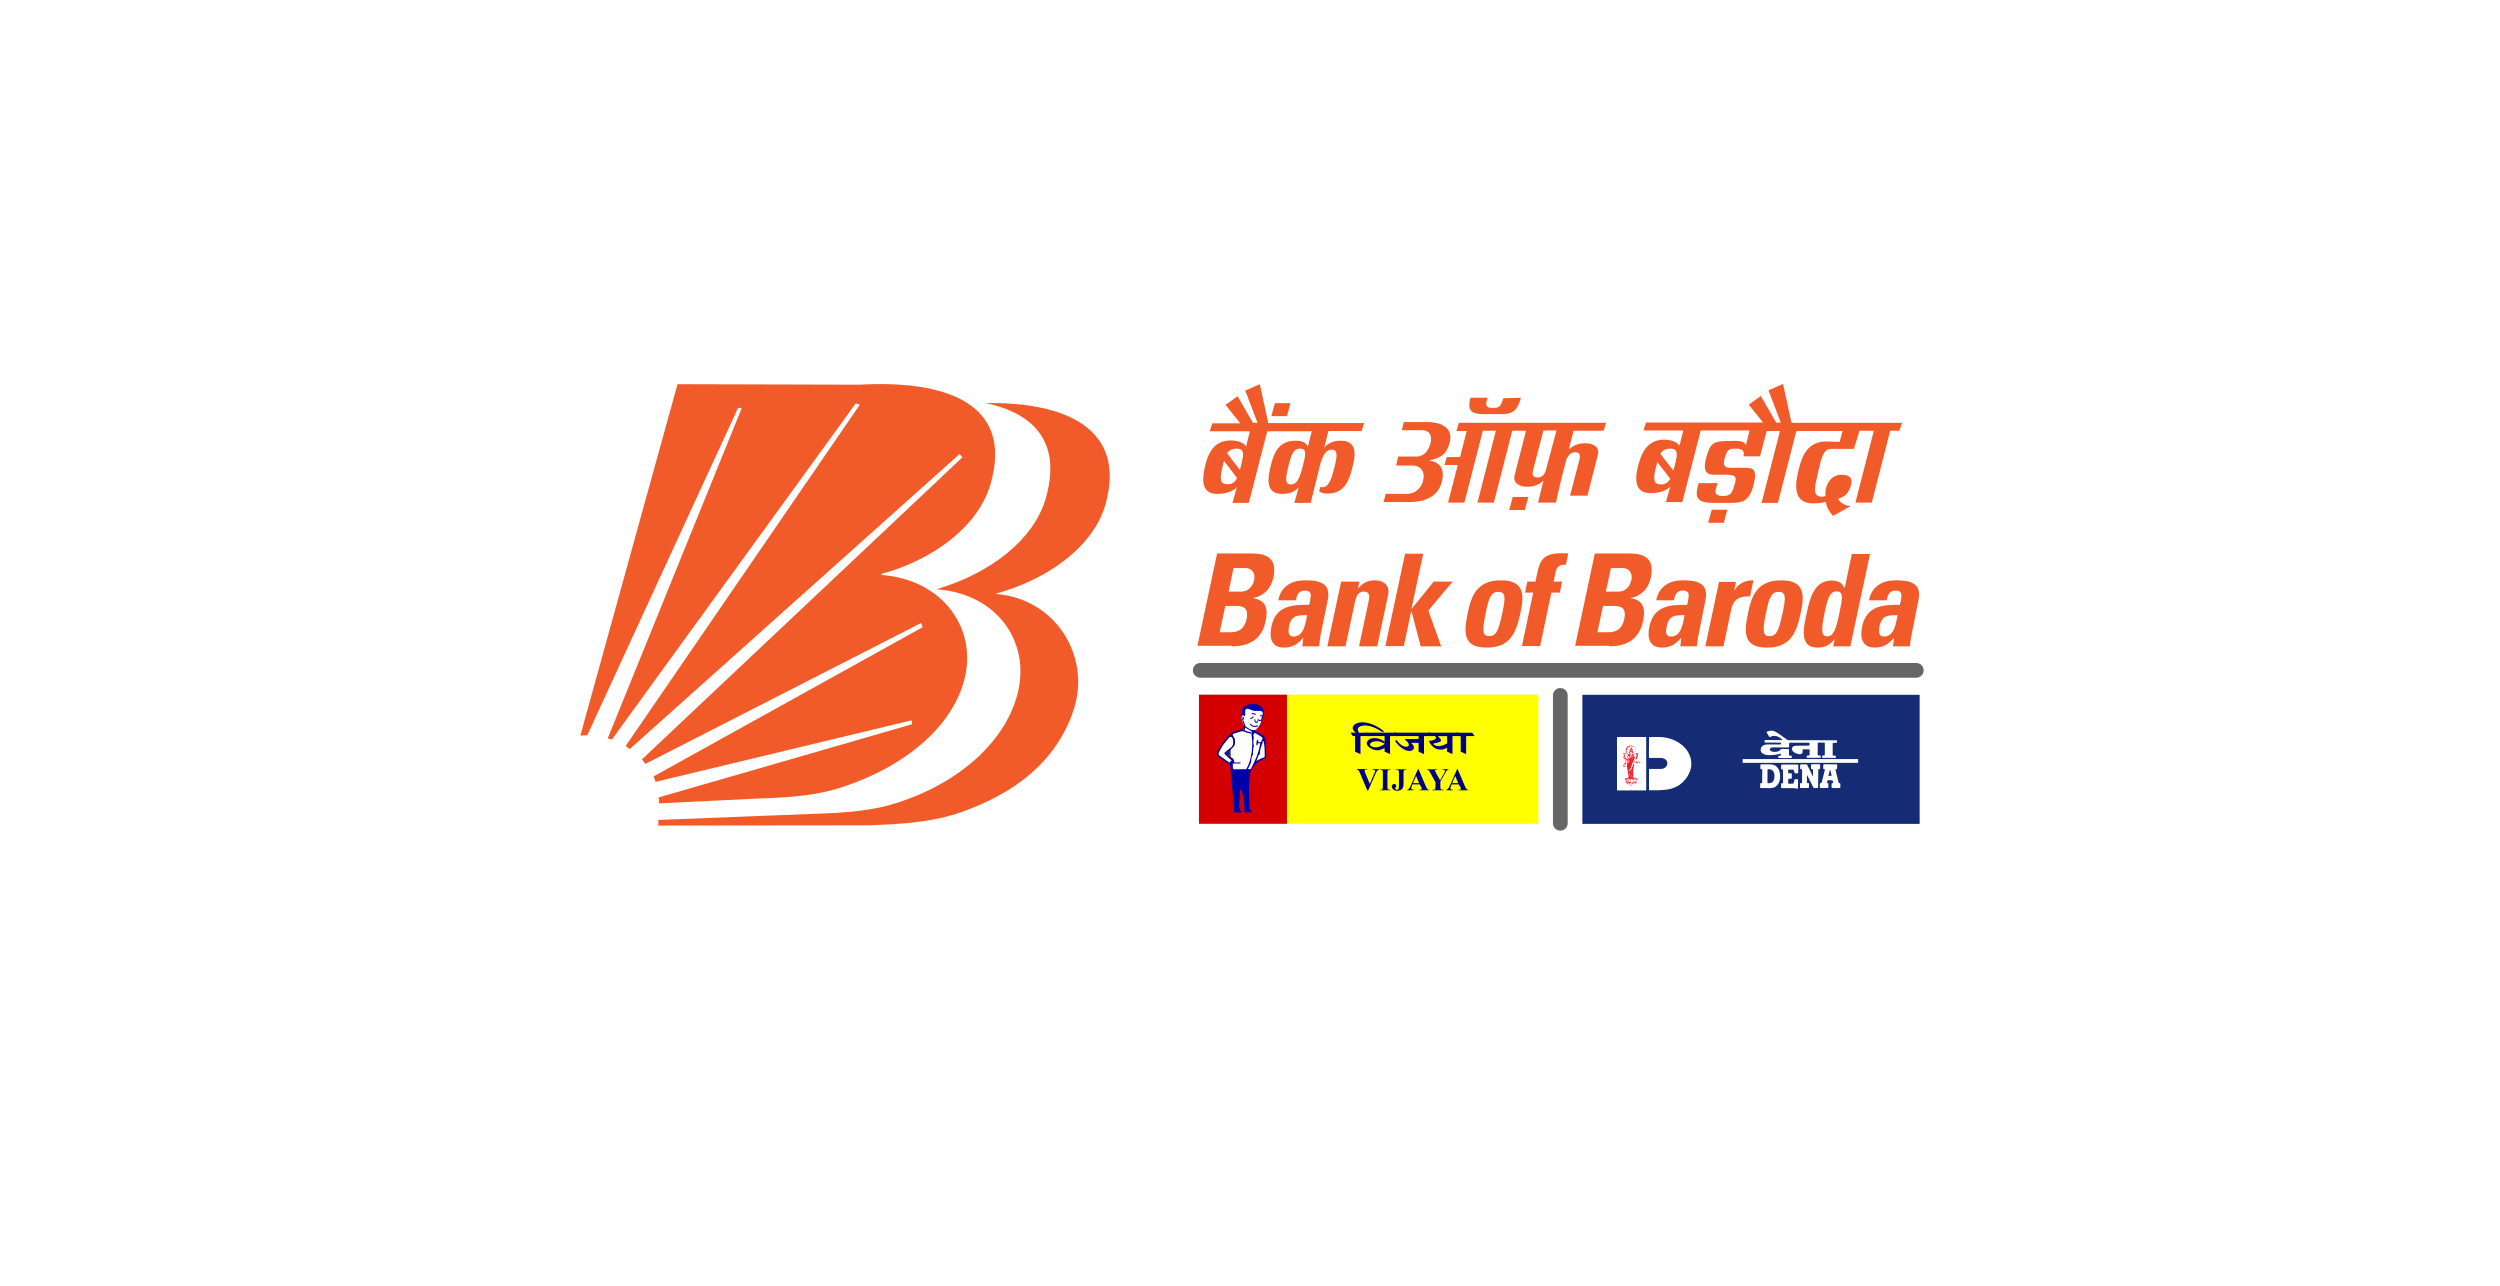 <svg width="280" height="144" viewBox="0 0 280 144" fill="none" xmlns="http://www.w3.org/2000/svg">
<g filter="url(#filter0_d_2415_154922)">
<rect x="12" y="8" width="256" height="120" rx="10" fill="white"/>
</g>
<path d="M97.508 92.436L73.735 92.464V91.834L91.236 91.147C94.558 91.032 97.794 90.86 100.916 89.772C107.304 87.624 112.43 83.27 113.92 77.886C115.524 72.1 111.829 66.486 104.869 65.999C110.769 64.281 115.81 60.529 117.156 55.717C118.903 49.473 115.753 46.294 110.426 45.148C119.276 45.005 126.179 47.983 123.83 56.433C122.484 61.245 117.328 64.911 111.457 66.515C118.359 67.03 122.111 73.589 120.307 79.318C118.417 85.275 113.605 88.97 107.189 91.118C104.067 92.121 100.859 92.292 97.508 92.436Z" fill="#F15A29"/>
<path d="M85.049 89.429L73.822 89.973C73.822 89.686 73.793 89.6 73.764 89.314L102.12 81.123L102.148 80.664L73.421 87.567C73.335 87.309 73.306 87.223 73.192 86.965L103.351 70.239L103.151 69.78L72.275 85.562C72.075 85.304 72.103 85.275 71.903 85.046L107.791 51.22L107.476 50.848L70.528 83.901C70.356 83.786 70.27 83.672 70.07 83.557L96.305 45.32L95.847 45.177L68.523 82.841C68.38 82.784 68.208 82.755 68.065 82.698L83.073 45.721L82.672 45.664L65.773 82.354C65.573 82.354 65.344 82.354 65.143 82.383H65L75.884 43.029L96.248 43.086C105.872 42.542 113.491 45.148 110.97 54.113C109.624 58.925 104.583 62.677 98.711 64.281L98.683 64.396C105.643 64.882 109.567 70.496 107.963 76.282C106.473 81.667 101.089 85.877 94.702 88.025C91.58 89.142 88.372 89.314 85.049 89.429Z" fill="#F15A29"/>
<path d="M170.345 44.547C169.886 46.294 169.084 46.38 168.082 46.38H166.134C164.502 46.38 164.387 45.692 164.702 44.547H166.621C166.421 45.148 166.192 45.692 167.223 45.692C167.91 45.692 168.111 45.52 168.368 44.604L170.345 44.547ZM187.071 53.626L185.611 51.736L185.496 52.223C185.124 53.655 185.152 54.256 186.04 54.256C186.499 54.256 186.814 54.056 187.071 53.626ZM185.954 50.819L187.415 52.71L187.558 52.194C187.845 51.048 188.074 50.246 187.043 50.246C186.499 50.246 186.184 50.475 185.954 50.819ZM195.549 49.874L195.95 48.213H190.48L188.418 56.233H186.585L187.071 54.485C186.556 55.058 185.611 55.23 184.866 55.23C182.861 55.23 183.176 53.282 183.491 52.108C183.778 50.934 184.408 49.244 186.355 49.244C187.043 49.244 187.816 49.444 188.103 49.931L188.532 48.213H184.064L184.35 47.325H197.468L195.864 45.32L197.211 44.346L198.929 47.325H199.445L198.07 43.716L199.702 43L200.648 47.354H213.021L212.735 48.242H211.703L209.641 56.29H207.808L209.87 48.242H208.266L207.636 50.275H205.059C204.228 50.275 203.999 51.278 203.655 52.767C203.254 54.543 202.91 55.631 204.085 55.631C204.171 55.631 204.285 55.602 204.457 55.545C204.342 54.457 204.973 53.168 206.261 53.168C207.436 53.168 207.464 53.827 207.293 54.399C207.063 55.201 206.662 55.631 205.86 55.86C206.261 56.633 207.264 56.691 207.264 56.691L205.288 57.779C204.829 57.235 204.572 56.777 204.486 56.204C203.999 56.347 203.455 56.376 203.054 56.376C200.676 56.376 201.077 54.056 201.478 52.48C201.879 50.848 202.595 49.444 204.543 49.444C205.23 49.444 206.032 49.502 206.032 49.502L206.376 48.27H201.192L199.13 56.318H197.297L199.359 48.27H197.869L197.125 51.106H195.263C195.435 50.475 195.12 50.246 194.346 50.246C193.63 50.246 193.43 50.361 193.144 51.363C192.943 52.223 193.172 52.423 194.031 52.395H195.492C196.581 52.395 196.781 52.795 196.38 54.399C195.893 56.204 195.034 56.318 193.917 56.318H191.769C189.878 56.318 189.821 55.488 190.251 54.113H192.37C192.17 54.829 191.74 55.545 192.972 55.545C193.716 55.545 193.974 55.373 194.261 54.313C194.49 53.569 194.547 53.168 193.43 53.168C193.43 53.168 192.427 53.168 191.941 53.168C190.68 53.168 190.881 52.108 191.11 51.22C191.568 49.588 191.883 49.387 193.774 49.387C194.891 49.33 195.406 49.444 195.549 49.874ZM144.596 54.256C145.254 54.256 145.541 53.655 145.913 52.194C146.2 51.048 146.429 50.246 145.627 50.246C144.796 50.246 144.596 51.048 144.309 52.194C143.937 53.655 143.908 54.256 144.596 54.256ZM144.939 56.261C145.426 54.514 145.426 54.514 145.426 54.514L144.939 56.261ZM138.552 53.54L137.091 51.621C137.034 51.793 136.977 51.993 136.948 52.194C136.576 53.626 136.605 54.228 137.464 54.228C137.979 54.256 138.294 54.027 138.552 53.54ZM137.435 50.762L138.867 52.624L138.982 52.194C139.268 51.048 139.497 50.246 138.466 50.246C137.979 50.246 137.664 50.447 137.435 50.762ZM138.867 47.354L137.263 45.349L138.609 44.375L140.328 47.354H140.844L139.469 43.745L141.101 43.029L142.047 47.382H152.787L152.501 48.27H148.777L148.319 50.132C148.806 49.559 149.436 49.358 150.181 49.358C152.186 49.358 151.756 51.249 151.441 52.452C151.155 53.626 150.639 55.287 148.691 55.287C148.319 55.287 147.947 55.201 147.746 55.03L147.889 54.514C147.947 54.514 148.004 54.571 148.061 54.571C148.892 54.571 149.121 53.569 149.436 52.423C149.808 50.991 149.837 50.361 149.15 50.361C148.577 50.361 148.233 50.791 147.889 51.908L146.801 56.318H144.968L145.455 54.571C144.939 55.144 144.338 55.316 143.593 55.316C141.588 55.316 142.047 53.311 142.333 52.137C142.619 50.962 143.106 49.358 145.083 49.358C145.799 49.358 146.228 49.53 146.486 50.017L146.916 48.299H141.932L139.87 56.318H138.037L138.524 54.571C137.979 55.144 137.063 55.316 136.318 55.316C134.313 55.316 134.714 53.254 135.001 52.08C135.287 50.934 135.86 49.33 137.808 49.33C138.524 49.33 139.297 49.53 139.555 50.017L139.984 48.299H135.488L135.774 47.411H138.867V47.354ZM157.714 56.233H154.964L155.193 55.316H157.599C158.2 55.316 159.117 54.972 159.403 53.769C159.604 52.996 159.26 52.137 158.172 52.137H156.367L156.597 51.134H158.687C159.432 51.134 160.005 50.504 160.205 49.673C160.377 49.043 160.32 48.184 159.232 48.184H156.998L157.227 47.268H159.919C161.294 47.268 162.783 47.869 162.382 49.502C162.096 50.733 161.466 51.335 160.005 51.564C161.494 51.764 161.781 52.767 161.494 53.941C160.95 56.147 158.63 56.233 157.714 56.233ZM174.326 48.213H172.865L171.719 52.595C171.576 53.111 171.605 53.483 172.235 53.483C172.865 53.483 173.094 52.91 173.209 52.395L174.326 48.213ZM163.385 47.354H179.882L179.596 48.242H176.245L175.701 50.361C176.216 49.845 176.846 49.645 177.562 49.645C178.479 49.645 179.166 50.103 178.966 50.905L177.791 55.517H175.844L176.875 51.564C177.018 51.048 176.99 50.647 176.388 50.647C175.93 50.647 175.643 51.02 175.443 51.421L174.956 53.282C174.87 53.655 174.326 55.917 174.269 56.29H172.264L172.865 53.827C172.321 54.342 171.748 54.514 171.032 54.514C170.115 54.514 169.428 54.056 169.629 53.254L170.917 48.242H169.371L167.309 56.29H165.476L167.538 48.242H166.077L164.015 56.29H162.182L163.27 52.08H161.781L162.038 51.192H163.528L164.273 48.27H163.127L163.385 47.354ZM142.791 45.148H144.538L144.137 46.609H142.39L142.791 45.148ZM169.428 55.66H171.175L170.774 57.12H169.027L169.428 55.66ZM191.711 57.092H193.459L193.058 58.553H191.31L191.711 57.092Z" fill="#F15A29"/>
<path d="M137.234 67.861H138.494C139.583 67.861 139.812 68.405 139.612 69.35C139.296 70.782 138.265 70.811 137.807 70.811H136.604L137.234 67.861ZM138.151 63.622H139.497C140.213 63.622 140.614 64.195 140.471 64.939C140.27 65.942 139.526 66.257 139.067 66.257H137.607L138.151 63.622ZM137.95 72.386C138.867 72.386 141.187 72.272 141.731 69.637C142.046 68.233 141.846 67.231 140.356 67.002V66.973C141.588 66.744 142.361 65.885 142.619 64.682C143.077 62.476 141.817 61.989 140.184 61.989H136.318L134.112 72.329H137.95" fill="#F15A29"/>
<path d="M146.4 68.892C146.228 69.666 146.085 71.298 144.882 71.298C144.223 71.298 144.28 70.668 144.366 70.153C144.652 68.835 145.369 68.921 146.4 68.892ZM148.662 67.432C148.949 66.114 148.834 64.997 146.285 64.997C145.512 64.997 144.824 65.112 144.28 65.484C143.736 65.828 143.335 66.372 143.163 67.231H145.139C145.254 66.658 145.426 66.143 146.142 66.143C146.887 66.143 146.858 66.601 146.743 67.203L146.629 67.747C144.767 67.718 142.877 67.804 142.39 70.21C142.132 71.47 142.418 72.53 143.822 72.53C144.71 72.53 145.369 72.157 145.941 71.442H145.97L145.855 72.387H147.746C147.803 71.957 147.832 71.47 147.918 71.04L148.662 67.432Z" fill="#F15A29"/>
<path d="M152.243 65.14H150.21L148.663 72.387H150.697L151.756 67.403C151.9 66.773 152.1 66.257 152.759 66.257C153.418 66.257 153.418 66.773 153.274 67.403L152.215 72.387H154.248L155.48 66.572C155.68 65.57 154.964 64.997 154.019 64.997C153.246 64.997 152.673 65.226 152.129 65.885H152.1L152.243 65.14Z" fill="#F15A29"/>
<path d="M157.226 72.386L158.057 68.434H158.086L159.117 72.386H161.408L159.976 68.377L162.697 65.14H160.577L158.114 68.176H158.086L159.403 62.018H157.369L155.164 72.358H157.226V72.386Z" fill="#F15A29"/>
<path d="M166.793 71.241C166.048 71.241 165.963 70.754 166.421 68.549C166.736 67.031 166.965 66.286 167.824 66.286C168.684 66.286 168.598 67.031 168.283 68.549C167.824 70.754 167.538 71.241 166.793 71.241ZM166.507 72.53C169.113 72.53 169.801 70.926 170.287 68.663C170.717 66.687 170.774 64.997 168.111 64.997C165.447 64.997 164.788 66.687 164.387 68.663C163.9 70.926 163.9 72.53 166.507 72.53Z" fill="#F15A29"/>
<path d="M175.643 61.99C175.414 61.961 175.185 61.961 174.927 61.961C172.464 61.961 172.407 63.049 171.977 65.14H171.06L170.803 66.372H171.719L170.459 72.358H172.493L173.753 66.372H174.698L174.956 65.14H174.011L174.182 64.252C174.326 63.508 174.583 63.193 175.385 63.25L175.643 61.99Z" fill="#F15A29"/>
<path d="M179.539 67.861H180.799C181.888 67.861 182.117 68.405 181.916 69.35C181.601 70.782 180.57 70.811 180.112 70.811H178.909L179.539 67.861ZM180.427 63.622H181.744C182.489 63.622 182.861 64.195 182.718 64.939C182.518 65.942 181.773 66.257 181.315 66.257H179.854L180.427 63.622ZM180.226 72.386C181.143 72.386 183.434 72.272 184.007 69.637C184.322 68.233 184.122 67.231 182.632 67.002V66.973C183.864 66.744 184.637 65.885 184.895 64.682C185.353 62.476 184.093 61.989 182.46 61.989H178.622L176.417 72.329H180.226V72.386Z" fill="#F15A29"/>
<path d="M188.675 68.892C188.504 69.666 188.36 71.298 187.157 71.298C186.499 71.298 186.556 70.668 186.67 70.153C186.957 68.835 187.673 68.921 188.675 68.892ZM190.967 67.432C191.253 66.114 191.139 64.997 188.589 64.997C187.816 64.997 187.129 65.112 186.613 65.484C186.069 65.828 185.668 66.372 185.496 67.231H187.472C187.587 66.658 187.759 66.143 188.475 66.143C189.22 66.143 189.191 66.601 189.076 67.203L188.962 67.747C187.1 67.718 185.21 67.804 184.723 70.21C184.465 71.47 184.751 72.53 186.155 72.53C187.043 72.53 187.702 72.157 188.274 71.442H188.303L188.188 72.387H190.05C190.107 71.957 190.136 71.47 190.251 71.04L190.967 67.432Z" fill="#F15A29"/>
<path d="M192.542 65.14L190.995 72.387H193.029L193.859 68.434C194.003 67.718 194.26 66.687 196.007 66.802L196.38 64.997C195.578 64.997 194.833 65.226 194.26 66.085H194.232L194.432 65.169H192.542V65.14Z" fill="#F15A29"/>
<path d="M198.185 71.241C197.44 71.241 197.354 70.754 197.812 68.549C198.127 67.031 198.357 66.286 199.216 66.286C200.075 66.286 199.989 67.031 199.674 68.549C199.216 70.754 198.929 71.241 198.185 71.241ZM197.898 72.53C200.505 72.53 201.192 70.926 201.679 68.663C202.109 66.687 202.166 64.997 199.502 64.997C196.839 64.997 196.18 66.687 195.779 68.663C195.292 70.926 195.292 72.53 197.898 72.53Z" fill="#F15A29"/>
<path d="M204.658 71.269C203.942 71.269 203.97 70.525 204.343 68.692C204.658 67.231 204.858 66.229 205.717 66.229C206.548 66.229 206.319 67.231 206.004 68.692C205.631 70.525 205.345 71.269 204.658 71.269ZM207.235 72.387L209.441 62.047H207.407L206.605 65.856H206.577C206.29 65.226 205.832 65.026 205.116 65.026C203.082 65.026 202.653 67.288 202.338 68.72C202.023 70.21 201.45 72.53 203.541 72.53C204.314 72.53 204.915 72.301 205.46 71.585H205.488L205.316 72.387H207.235Z" fill="#F15A29"/>
<path d="M212.534 68.892C212.362 69.666 212.219 71.298 211.016 71.298C210.357 71.298 210.415 70.668 210.501 70.153C210.787 68.835 211.532 68.921 212.534 68.892ZM214.825 67.432C215.112 66.114 214.997 64.997 212.448 64.997C211.675 64.997 210.987 65.112 210.443 65.484C209.899 65.828 209.498 66.372 209.326 67.231H211.302C211.417 66.658 211.589 66.143 212.305 66.143C213.021 66.143 213.021 66.601 212.906 67.203L212.792 67.747C210.93 67.718 209.04 67.804 208.553 70.21C208.295 71.47 208.582 72.53 209.985 72.53C210.873 72.53 211.532 72.157 212.104 71.442H212.133L212.019 72.387H213.909C213.966 71.957 213.995 71.47 214.109 71.04L214.825 67.432Z" fill="#F15A29"/>
<path d="M177.225 92.275H215V77.819H177.225V92.275Z" fill="#152B75"/>
<path fill-rule="evenodd" clip-rule="evenodd" d="M184.696 82.77V82.543H185.784L186.167 82.559L186.519 82.606L186.824 82.669L187.145 82.763L187.481 82.888L187.81 83.052L188.052 83.201L188.326 83.396L188.561 83.6L188.772 83.826L188.944 84.045L189.1 84.296L189.226 84.554L189.319 84.804L189.39 85.086L189.421 85.344L189.429 85.626L189.405 85.899L189.351 86.15L189.273 86.4L189.155 86.666L189.007 86.932L188.834 87.19L188.623 87.44L188.389 87.675L188.13 87.886L187.864 88.051L187.583 88.191L187.293 88.301L186.996 88.379L186.691 88.434L186.206 88.481L185.846 88.504L185.432 88.512H184.947H184.688V87.417V86.118H184.814H186.065L186.183 86.111C186.941 85.923 186.926 85.015 186.143 84.898L185.987 84.89H184.728H184.681V83.991L184.696 82.77Z" fill="white"/>
<path fill-rule="evenodd" clip-rule="evenodd" d="M181.105 82.543V88.528H184.375V82.543H181.105Z" fill="white"/>
<path fill-rule="evenodd" clip-rule="evenodd" d="M182.685 88.035H181.371V85.336V85.305L181.379 85.297L181.449 85.282L181.488 85.266L181.52 85.243L181.543 85.211L181.559 85.18L181.575 85.125L181.582 85.086V85.039L181.567 84.977L181.535 84.922L181.465 84.836L181.395 84.75L181.356 84.679L181.332 84.617L181.324 84.57L181.316 84.523L181.324 84.468L181.34 84.413L181.356 84.374L181.395 84.319L181.449 84.272L181.496 84.241L181.551 84.21L181.582 84.194L181.59 84.186V84.171L181.543 84.1L181.52 84.046L181.512 84.014L181.504 83.967L181.496 83.913L181.504 83.858L181.52 83.811L181.543 83.756L181.59 83.678L181.621 83.639L181.653 83.608L181.692 83.576L181.747 83.545L181.809 83.522L181.872 83.506L181.934 83.498L181.989 83.49L182.075 83.498L182.138 83.506L182.146 83.498L182.153 83.482L182.177 83.428L182.208 83.373L182.255 83.31L182.31 83.255L182.38 83.209L182.435 83.177L182.482 83.162L182.584 83.138L182.685 83.13L182.795 83.138L182.818 83.146L182.857 83.154L182.92 83.177L182.99 83.209L183.045 83.24L183.108 83.287L183.147 83.326L183.194 83.396L183.225 83.459L183.241 83.49L183.249 83.498H183.272L183.389 83.475L183.468 83.467H183.53L183.593 83.475L183.663 83.498L183.718 83.529L183.749 83.553L183.781 83.584L183.835 83.654L183.851 83.686L183.867 83.733L183.882 83.787L183.89 83.85L183.882 83.936L183.867 83.991L183.835 84.046L183.765 84.139V84.147L183.773 84.155L183.812 84.163L183.859 84.171L183.898 84.186L183.953 84.218L184 84.257L184.031 84.296L184.062 84.343L184.078 84.398L184.086 84.437V84.507L184.062 84.578L184.023 84.656L183.984 84.718L183.921 84.804L183.867 84.898L183.835 84.984L183.827 85.055L183.835 85.109L183.859 85.164L183.882 85.195L183.913 85.227L183.953 85.25L183.992 85.266L184.046 85.282L184.054 85.289V85.329V85.399V88.019H182.787L182.685 88.035Z" fill="white"/>
<path fill-rule="evenodd" clip-rule="evenodd" d="M182.701 88.035V88.027V88.019L182.678 87.996L182.639 87.965L182.576 87.918L182.545 87.879L182.514 87.824L182.506 87.816H182.49L182.388 87.832H182.334L182.216 87.8L182.193 87.793L182.185 87.785V87.777L182.216 87.73V87.722L182.209 87.714L182.177 87.707L182.099 87.675L182.036 87.668L182.029 87.66L182.021 87.652L182.029 87.644L182.06 87.613L182.099 87.597L182.162 87.574L182.169 87.566V87.558V87.55L182.083 87.448L182.044 87.386L182.029 87.355L181.99 87.3L181.982 87.276V87.261L181.997 87.245L182.005 87.214L182.013 87.206L182.036 87.198L182.052 87.19L182.068 87.167L182.076 87.159H182.122H182.138L182.162 87.135H182.169L182.185 87.143H182.201L182.216 87.128L182.232 87.12H182.248L182.271 87.128H182.287L182.295 87.12L182.31 87.104L182.326 87.096L182.365 87.104H182.373L182.396 87.081L182.404 87.049L182.396 86.987L182.388 86.956L182.381 86.854L182.357 86.737L182.349 86.658L182.342 86.596V86.541L182.334 86.455L182.318 86.33L182.31 86.306L182.287 86.236L182.271 86.173L182.263 86.111L182.255 86.064L182.224 85.876V85.767V85.72V85.673L182.232 85.563L182.263 85.446L182.302 85.344V85.336H182.295H182.279L182.263 85.344L182.248 85.36L182.216 85.399L182.146 85.477L182.122 85.501L182.107 85.516L182.099 85.548L182.083 85.571L182.068 85.602L182.06 85.618L182.044 85.634L182.036 85.649L182.029 85.673V85.767L182.021 85.814L182.013 85.853L182.005 85.876L181.997 85.884L181.958 85.892L181.943 85.9L181.919 85.907L181.872 85.915H181.857L181.841 85.9L181.833 85.876V85.861L181.849 85.821V85.806V85.798L181.833 85.79L181.825 85.782L181.817 85.774V85.759L181.841 85.68L181.857 85.634L181.872 85.602L181.911 85.563L181.919 85.524L181.943 85.501L181.958 85.477L181.982 85.454L182.029 85.383L182.06 85.321L182.091 85.25V85.235L182.083 85.211L182.044 85.156L181.99 85.055L181.974 85.039L181.95 85.031L181.935 85.023L181.919 85L181.903 84.977L181.896 84.953V84.922L181.872 84.883L181.864 84.875H181.857L181.849 84.891L181.841 84.898H181.833L181.825 84.891V84.875L181.841 84.82V84.797L181.833 84.765V84.742L181.841 84.718L181.872 84.679L181.911 84.648V84.64L181.888 84.617L181.88 84.609L181.888 84.601L181.896 84.593L181.943 84.578L181.95 84.57V84.554L181.943 84.546L181.911 84.554L181.903 84.546V84.538V84.515L181.896 84.507L181.872 84.499L181.825 84.476L181.802 84.452L181.786 84.429V84.413L181.794 84.406L181.833 84.39L181.849 84.382H181.864L181.888 84.374L181.919 84.366L181.943 84.359H181.974L181.99 84.351H182.005L182.021 84.359H182.052L182.091 84.366L182.107 84.374L182.122 84.39V84.406L182.099 84.445L182.076 84.476L182.06 84.484L182.052 84.499V84.507L182.06 84.531V84.546L182.052 84.554H182.036L182.013 84.546H181.997L181.99 84.554V84.57V84.601L182.021 84.671L182.029 84.718L182.021 84.82L182.029 84.836L182.052 84.859L182.06 84.891L182.076 84.914L182.083 84.937L182.107 84.977L182.146 85.016H182.154H182.162L182.169 85.008L182.216 84.82L182.24 84.765L182.287 84.679L182.295 84.648L182.31 84.609L182.334 84.585L182.349 84.562V84.546V84.531L182.318 84.499L182.263 84.452L182.185 84.366L182.146 84.296L182.122 84.233L182.107 84.179L182.099 84.116L182.091 84.069V83.999L182.099 83.928L182.122 83.858L182.162 83.772L182.185 83.733L182.24 83.67L182.263 83.647L182.279 83.631L182.326 83.6L182.388 83.561L182.475 83.529L182.514 83.522L182.584 83.506H182.639L182.709 83.514L182.772 83.522L182.827 83.537L182.881 83.561L182.952 83.6L182.991 83.631L183.03 83.662L183.069 83.709L183.1 83.748L183.155 83.827L183.186 83.905L183.202 83.975L183.21 84.03V84.093V84.139L183.194 84.21L183.171 84.28L183.147 84.343L183.108 84.398L183.085 84.429L183.053 84.468L183.006 84.515L182.975 84.538L182.967 84.554V84.57L182.991 84.601L183.006 84.624L183.03 84.679L183.046 84.695L183.069 84.718L183.108 84.773L183.147 84.844L183.163 84.875V84.898L183.155 84.93L183.147 84.953V84.969V84.977H183.155L183.163 84.969L183.194 84.945L183.202 84.93V84.898L183.21 84.883L183.241 84.859L183.249 84.836L183.28 84.804V84.789L183.265 84.648L183.272 84.609L183.312 84.562L183.319 84.546V84.538L183.312 84.531H183.28H183.265L183.257 84.523V84.507L183.265 84.484V84.468L183.257 84.46L183.233 84.445H183.202L183.194 84.437L183.186 84.429V84.413L183.202 84.374L183.225 84.351L183.233 84.343H183.265L183.296 84.327L183.319 84.335L183.335 84.327H183.358H183.382L183.398 84.319H183.413H183.452L183.476 84.327L183.499 84.335L183.515 84.343L183.523 84.359L183.515 84.374L183.491 84.406L183.445 84.445L183.437 84.452L183.445 84.476V84.492L183.437 84.499L183.413 84.507L183.437 84.523L183.445 84.538V84.554L183.429 84.578V84.585L183.437 84.593L183.46 84.624L183.468 84.648V84.671L183.452 84.718V84.734L183.476 84.765L183.491 84.797V84.804H183.484H183.476H183.468L183.46 84.797L183.452 84.789H183.437L183.429 84.797L183.398 84.867V84.906L183.39 84.914L183.366 84.937L183.358 84.961L183.351 84.977L183.327 84.992L183.312 85.008L183.265 85.086L183.202 85.156V85.164L183.241 85.219L183.28 85.274L183.304 85.289L183.335 85.313L183.374 85.329L183.39 85.336H183.405L183.421 85.329L183.452 85.313L183.476 85.305H183.538L183.562 85.297L183.577 85.305L183.585 85.321L183.593 85.329H183.609L183.648 85.336L183.687 85.344L183.718 85.36L183.726 85.375V85.391L183.703 85.43L183.695 85.438H183.671L183.656 85.446V85.454L183.664 85.462V85.469L183.656 85.477H183.64L183.546 85.469L183.476 85.477H183.421H183.39L183.358 85.469H183.343L183.319 85.477H183.296L183.272 85.469L183.241 85.462L183.218 85.454L183.186 85.422L183.132 85.391L183.061 85.344L183.03 85.313L182.975 85.25H182.967L182.96 85.258L182.944 85.297L182.936 85.336L182.944 85.383L182.967 85.485L182.983 85.571L182.991 85.688V85.759L182.983 85.868L182.967 85.978L182.952 86.064L182.936 86.173L182.897 86.338V86.392V86.439L182.905 86.478L182.92 86.557V86.619V86.65V86.744L182.913 86.807L182.92 86.862V86.924L182.913 86.995V87.026L182.92 87.057L182.936 87.081L182.944 87.089H182.96L182.983 87.081L182.999 87.073H183.014L183.038 87.096H183.046L183.085 87.089H183.1L183.116 87.096L183.132 87.104H183.147L183.179 87.096H183.202L183.21 87.104L183.225 87.128L183.233 87.135H183.28L183.296 87.143L183.319 87.175L183.335 87.183H183.358H183.39L183.398 87.19L183.405 87.222L183.413 87.229L183.452 87.237L183.468 87.245L183.476 87.253L183.468 87.261V87.269L183.476 87.284L183.484 87.292V87.3L183.445 87.331L183.374 87.409L183.327 87.456L183.265 87.519L183.21 87.566L183.202 87.574L183.21 87.581L183.272 87.613L183.312 87.644L183.343 87.675L183.351 87.691V87.707H183.343H183.28L183.186 87.714L183.179 87.722V87.738L183.194 87.769V87.777L183.186 87.785H183.163L183.108 87.793L183.022 87.808L182.952 87.8L182.905 87.793H182.881L182.873 87.8L182.85 87.84L182.819 87.886L182.795 87.91L182.748 87.965L182.74 87.98V87.996V88.004L182.701 88.035ZM182.858 87.151L182.85 87.135L182.858 87.151ZM182.334 85.25L182.326 85.266V85.282H182.334H182.342H182.357L182.373 85.274L182.381 85.258L182.388 85.227V85.188L182.381 85.156L182.373 85.149H182.365H182.357L182.349 85.164L182.334 85.25ZM182.96 84.468L182.975 84.492H182.983L183.006 84.476L183.03 84.452L183.053 84.437L183.085 84.406L183.124 84.351L183.155 84.296L183.179 84.233L183.194 84.163L183.202 84.093V84.038L183.186 83.952L183.171 83.897L183.155 83.866L183.108 83.795L183.061 83.74L183.022 83.701L182.975 83.67L182.913 83.639L182.842 83.608L182.756 83.592H182.686H182.639L182.592 83.6L182.521 83.623L182.451 83.654L182.396 83.686L182.357 83.717L182.31 83.756L182.279 83.795L182.232 83.874L182.209 83.928L182.201 83.96L182.185 84.022L182.177 84.093L182.185 84.147L182.193 84.21L182.216 84.28L182.248 84.335L182.279 84.382L182.318 84.429L182.349 84.452L182.388 84.484H182.396L182.404 84.476L182.428 84.437L182.435 84.413V84.343L182.451 84.312L182.467 84.257L182.475 84.218L182.482 84.186L182.49 84.155L182.521 84.108L182.529 84.085L182.537 84.03V83.991L182.545 83.967V83.944V83.913L182.553 83.897L182.576 83.881L182.623 83.834L182.654 83.78V83.748L182.662 83.733L182.678 83.717L182.694 83.709H182.709L182.725 83.717L182.733 83.74L182.74 83.78L182.764 83.827L182.795 83.866L182.827 83.897L182.842 83.921L182.85 83.944V83.967L182.842 83.999L182.85 84.077L182.858 84.1L182.873 84.124L182.897 84.155L182.905 84.186L182.92 84.272V84.312L182.936 84.382L182.944 84.429L182.96 84.468ZM183.374 84.468H183.39H183.429L183.46 84.46L183.484 84.445L183.491 84.429L183.499 84.406V84.39H183.484L183.468 84.382H183.46L183.445 84.39H183.429L183.413 84.382H183.405L183.398 84.39L183.39 84.398H183.382L183.374 84.39H183.366L183.351 84.406H183.343L183.319 84.39H183.312H183.304V84.398V84.413L183.312 84.429L183.335 84.437L183.374 84.468ZM181.911 84.492L181.958 84.499L182.005 84.492L182.06 84.476L182.083 84.468L182.099 84.452V84.437L182.083 84.429H182.076L182.052 84.437H182.044L182.036 84.421L182.029 84.413H182.021L182.013 84.421V84.437L182.005 84.445L181.997 84.437L181.99 84.421H181.982H181.974L181.966 84.437L181.958 84.445H181.95L181.943 84.437L181.935 84.429L181.919 84.437H181.903H181.896L181.888 84.445L181.872 84.452V84.46V84.468L181.896 84.492H181.911ZM183.531 84.413L183.523 84.421V84.429L183.531 84.421V84.413ZM182.709 84.186L182.701 84.179H182.694V84.186V84.194H182.701L182.709 84.186ZM182.858 84.155L182.85 84.163V84.171L182.858 84.179H182.866V84.171L182.858 84.155ZM182.647 84.179H182.631H182.623V84.186V84.194H182.631H182.639L182.647 84.179ZM182.568 84.155L182.561 84.147V84.139L182.568 84.132H182.584L182.592 84.139L182.6 84.147H182.608L182.6 84.132V84.124L182.584 84.132L182.561 84.147L182.545 84.171V84.186V84.194H182.553L182.568 84.186L182.576 84.179L182.568 84.155ZM182.811 84.132L182.803 84.147V84.155H182.819L182.827 84.147L182.834 84.132V84.124L182.827 84.116L182.803 84.108V84.116L182.811 84.132ZM182.78 84.108L182.772 84.132L182.78 84.139H182.787V84.132V84.124L182.795 84.108H182.78ZM182.623 84.116L182.631 84.132L182.639 84.147V84.139V84.124L182.631 84.116H182.623ZM182.803 84.046L182.795 84.069V84.077H182.803L182.811 84.069V84.061V84.038L182.803 84.022L182.787 84.014L182.748 84.007L182.694 83.999L182.654 84.007L182.623 84.014L182.615 84.022L182.631 84.03L182.639 84.038V84.053L182.631 84.061H182.615H182.608L182.6 84.053L182.592 84.038L182.584 84.022H182.576L182.568 84.038L182.561 84.061L182.568 84.077H182.584L182.631 84.069L182.654 84.061L182.678 84.053L182.709 84.061H182.733H182.74L182.748 84.046L182.764 84.038H182.78H182.787L182.803 84.046ZM182.686 84.022L182.694 84.014H182.701L182.717 84.022L182.725 84.03V84.038L182.709 84.053H182.701L182.694 84.046L182.686 84.038V84.022ZM182.725 83.967L182.772 83.975H182.78V83.967V83.96L182.772 83.952L182.701 83.944L182.654 83.952L182.647 83.96V83.967V83.975H182.654L182.686 83.967H182.725ZM182.748 83.913L182.787 83.921H182.803L182.764 83.913H182.701L182.623 83.921L182.608 83.928V83.936L182.615 83.944H182.623L182.67 83.936L182.748 83.913ZM182.686 83.858H182.709H182.74V83.85H182.733L182.717 83.842H182.686L182.67 83.85V83.858H182.686Z" fill="#ED1C24"/>
<path fill-rule="evenodd" clip-rule="evenodd" d="M182.803 87.08L182.788 87.057L182.733 86.971L182.725 86.939L182.717 86.916V86.9L182.702 86.846L182.694 86.838V86.814L182.686 86.775L182.67 86.744L182.647 86.619L182.639 86.541L182.631 86.494V86.478L182.639 86.494L182.655 86.533V86.556L182.663 86.572V86.595L182.67 86.642L182.694 86.744L182.717 86.814L182.749 86.893L182.796 86.979L182.827 87.033L182.858 87.096V87.104H182.842H182.835H182.827V87.088L182.803 87.08ZM182.576 86.979L182.553 86.916L182.537 86.846L182.53 86.807L182.506 86.713L182.498 86.65V86.595V86.572L182.506 86.525V86.501V86.486L182.514 86.494L182.537 86.603L182.561 86.783L182.569 86.853L182.584 86.908L182.6 86.979V86.994V87.002L182.592 86.987L182.576 86.979ZM182.874 86.611L182.842 86.595L182.811 86.58L182.78 86.548L182.741 86.501L182.709 86.431L182.694 86.368L182.686 86.29L182.678 86.204L182.686 86.196H182.694L182.702 86.204V86.243L182.709 86.306V86.361L182.725 86.415L182.749 86.478L182.772 86.517L182.811 86.556L182.827 86.572L182.858 86.595L182.889 86.611L182.905 86.619V86.627L182.897 86.635L182.889 86.627V86.619L182.874 86.611ZM182.389 86.353L182.42 86.314L182.475 86.259L182.514 86.22L182.545 86.181L182.592 86.103L182.639 86.016L182.67 85.946L182.686 85.907L182.725 85.805L182.756 85.704L182.811 85.531L182.874 85.375L182.905 85.305L182.921 85.258L182.952 85.179L183.054 84.976L183.085 84.929L183.116 84.874L183.124 84.859V84.835L183.108 84.804L183.085 84.773L183.061 84.757L183.03 84.749L182.944 84.671L182.921 84.655H182.905H182.897L182.889 84.663V84.749V84.773L182.866 84.687L182.858 84.663L182.85 84.655H182.842L182.835 84.671L182.827 84.718V84.749V84.773L182.803 84.874L182.788 84.984L182.78 85.046L182.749 85.172L182.709 85.305L182.686 85.383L182.647 85.492L182.639 85.516L182.631 85.539L182.639 85.524L182.67 85.453L182.702 85.367L182.717 85.32L182.725 85.297V85.281L182.741 85.242L182.756 85.187L182.78 85.101L182.796 85.031L182.803 84.999L182.811 84.976L182.819 84.937L182.827 84.898L182.835 84.843L182.842 84.82L182.85 84.773L182.858 84.757V84.726L182.874 84.616L182.882 84.601H182.889L182.968 84.64L183.038 84.679L183.085 84.702L183.14 84.741L183.171 84.788L183.21 84.851L183.226 84.882V84.898L183.21 84.921L183.124 85.07L183.077 85.179L183.061 85.219L183.03 85.281L182.991 85.375L182.928 85.594L182.889 85.704L182.874 85.735L182.842 85.821L182.835 85.852L182.733 86.079L182.709 86.126L182.694 86.157L182.67 86.189L182.623 86.251L182.569 86.306L182.514 86.353L182.467 86.384H182.451H182.443L182.436 86.376L182.389 86.353ZM182.334 85.445L182.35 85.406L182.412 85.289L182.428 85.234L182.436 85.195L182.42 85.109L182.404 85.062V85.031L182.412 84.999L182.451 84.945L182.506 84.89L182.569 84.835L182.678 84.773L182.749 84.734L182.756 84.726H182.764V84.734L182.756 84.757L182.725 84.796L182.694 84.827L182.647 84.859L182.553 84.929L182.483 84.992L182.459 85.015L182.451 85.039V85.07V85.125L182.459 85.187V85.226V85.234L182.467 85.242H182.483L182.537 85.211L182.553 85.203H182.561L182.553 85.226L182.514 85.273L182.483 85.297L182.451 85.32L182.42 85.352L182.397 85.391L182.35 85.484V85.469L182.334 85.445ZM182.975 84.953V84.913V84.882V84.874L182.983 84.89V84.937L182.975 84.976L182.968 84.992V84.976L182.975 84.953Z" fill="white"/>
<path fill-rule="evenodd" clip-rule="evenodd" d="M182.693 87.949L182.638 87.918L182.607 87.894L182.584 87.863L182.568 87.832V87.8L182.576 87.785L182.592 87.753L182.623 87.73L182.67 87.722H182.701H182.74L182.803 87.745L182.834 87.761L182.85 87.785L182.857 87.808V87.832L182.85 87.871L182.834 87.894L182.811 87.918L182.74 87.972H182.725L182.709 87.965L182.693 87.949ZM183.03 87.816L182.975 87.8L182.936 87.777L182.904 87.753L182.889 87.738V87.73V87.722L182.904 87.714L182.967 87.698H182.99L183.037 87.706L183.077 87.722L183.131 87.753L183.155 87.769L183.163 87.777V87.785L183.155 87.792L183.084 87.816H183.03ZM182.333 87.785H182.31L182.263 87.777L182.255 87.769V87.761L182.271 87.745L182.302 87.73L182.349 87.714L182.404 87.698H182.427L182.498 87.714L182.529 87.722L182.537 87.73V87.745L182.505 87.769L182.459 87.792L182.412 87.8L182.357 87.808L182.333 87.785ZM183.21 87.698L183.163 87.691L183.147 87.683L183.139 87.675V87.667V87.659L183.147 87.652H183.178L183.233 87.659L183.272 87.675L183.28 87.683V87.691V87.698L183.272 87.706H183.225L183.21 87.698ZM182.717 87.667L182.685 87.659L182.654 87.636L182.623 87.605L182.599 87.55L182.584 87.487V87.433L182.592 87.409L182.599 87.362L182.623 87.323L182.678 87.253L182.725 87.206L182.74 87.198H182.756L182.771 87.206L182.834 87.276L182.873 87.339L182.897 87.417L182.904 87.464L182.897 87.526L182.889 87.558L182.873 87.597L182.842 87.636L182.818 87.659L182.795 87.675L182.74 87.683L182.717 87.667ZM182.247 87.667H182.224L182.13 87.644L182.122 87.636V87.628L182.13 87.62L182.161 87.605L182.2 87.597H182.224L182.263 87.612L182.326 87.644V87.652V87.659L182.318 87.667L182.286 87.675L182.247 87.667ZM182.904 87.62L182.928 87.558L182.944 87.487V87.425L182.959 87.386L182.983 87.347L183.006 87.323L183.061 87.276L183.108 87.253L183.131 87.245H183.147L183.155 87.253V87.268L183.131 87.323L183.116 87.393L183.1 87.448L183.069 87.526L183.037 87.573L183.006 87.605L182.967 87.636L182.928 87.652H182.912H182.904V87.644V87.62ZM183.053 87.597L183.077 87.558L183.1 87.503L183.123 87.425L183.139 87.393L183.17 87.354L183.233 87.315L183.288 87.3H183.303H183.311V87.307V87.323L183.28 87.37L183.21 87.495L183.17 87.55L183.116 87.597L183.061 87.636L183.045 87.644H183.037L183.053 87.597ZM182.545 87.62L182.513 87.597L182.49 87.566L182.443 87.495L182.419 87.44L182.396 87.362L182.38 87.315L182.357 87.253V87.245L182.365 87.237H182.396L182.435 87.245L182.505 87.276L182.529 87.292L182.552 87.323L182.56 87.339L182.552 87.401V87.456V87.487L182.56 87.542L182.584 87.612V87.62H182.576H182.56H182.545ZM182.419 87.62L182.388 87.605L182.372 87.589L182.341 87.566L182.326 87.55L182.286 87.487L182.255 87.425L182.224 87.339L182.208 87.3V87.284L182.216 87.276H182.24L182.286 87.3L182.318 87.315L182.333 87.331L182.349 87.37L182.365 87.393V87.409V87.433L182.412 87.534L182.443 87.589L182.459 87.605V87.612V87.62H182.443H182.419ZM183.241 87.503L183.303 87.393L183.319 87.37L183.35 87.347L183.374 87.339L183.413 87.323H183.436L183.452 87.331V87.339V87.347L183.421 87.378L183.327 87.48L183.272 87.526L183.249 87.542H183.241V87.534V87.503ZM182.216 87.503L182.185 87.472L182.138 87.417L182.114 87.362L182.091 87.315V87.307V87.3L182.107 87.292L182.153 87.307L182.177 87.323L182.193 87.339L182.224 87.433L182.255 87.503V87.511V87.519H182.247L182.216 87.503ZM182.904 87.315L182.897 87.292V87.276L182.912 87.268L182.936 87.26H182.951L182.959 87.268L182.967 87.284V87.3L182.944 87.339L182.928 87.347H182.92L182.912 87.331L182.904 87.315ZM183.17 87.276L183.186 87.253L183.202 87.245H183.217L183.225 87.253L183.233 87.276V87.292L183.217 87.3L183.163 87.323H183.155V87.315V87.3L183.17 87.276ZM183.366 87.268L183.358 87.26L183.342 87.253H183.296H183.272L183.264 87.245L183.256 87.213L183.249 87.206L183.241 87.198H183.186L183.178 87.19L183.17 87.167L183.163 87.159H183.155L183.116 87.174H183.1L183.077 87.159L183.045 87.167L183.022 87.174L183.014 87.167L182.99 87.143V87.135L183.014 87.143L183.022 87.135L183.053 87.112H183.069L183.077 87.12L183.092 87.151L183.1 87.159H183.116L183.155 87.135H183.17H183.178L183.186 87.143L183.194 87.167L183.202 87.174L183.217 87.167L183.241 87.159H183.256H183.264L183.272 87.167L183.28 87.19L183.288 87.198L183.327 87.19H183.35L183.358 87.198V87.221L183.366 87.229L183.382 87.237H183.429H183.436L183.444 87.245V87.26L183.452 87.268L183.475 87.276L183.389 87.3H183.382H183.374V87.292L183.366 87.268ZM182.552 87.276L182.537 87.26V87.245L182.552 87.229L182.56 87.221H182.576L182.599 87.237L182.607 87.253V87.26L182.599 87.276L182.592 87.284H182.584L182.552 87.276ZM182.983 87.245L182.967 87.221V87.213L182.99 87.221L183.006 87.213L183.022 87.206H183.03L183.045 87.221L183.053 87.229L183.1 87.213H183.108H183.116V87.221L183.108 87.229L183.045 87.253L182.998 87.276H182.983L182.975 87.268L182.983 87.245ZM182.153 87.229L182.138 87.237V87.245V87.268V87.276H182.122L182.06 87.26L182.052 87.253V87.245H182.06L182.083 87.237L182.107 87.213L182.114 87.206L182.138 87.213H182.153L182.177 87.19L182.185 87.182L182.216 87.19H182.232L182.247 87.174L182.255 87.167H182.271L182.294 87.182H182.31L182.326 87.174L182.349 87.143L182.357 87.135L182.396 87.143L182.419 87.135H182.427V87.143V87.151L182.404 87.159L182.38 87.182L182.357 87.198H182.341L182.326 87.19L182.294 87.182H182.263L182.255 87.19L182.232 87.221L182.216 87.229H182.193H182.153ZM182.286 87.229L182.294 87.237V87.245V87.253H182.286L182.279 87.245L182.286 87.229ZM182.419 87.198H182.435L182.443 87.206V87.213H182.427H182.419H182.412V87.206L182.419 87.198Z" fill="white"/>
<path fill-rule="evenodd" clip-rule="evenodd" d="M182.247 85.141L182.224 85.133V85.125V85.117H182.231H182.247L182.302 85.133V85.141H182.286H182.263H182.247ZM182.271 85.094L182.247 85.086L182.239 85.078V85.07H182.255L182.317 85.094H182.302H182.271ZM182.271 85.055L182.239 85.039L182.231 85.031V85.023H182.247L182.317 85.055H182.294H182.271ZM182.357 84.977L182.349 85.008L182.341 85.016H182.325L182.278 85.008L182.255 84.992L182.239 84.977V84.961L182.255 84.89L182.271 84.844L182.286 84.804L182.31 84.757L182.333 84.734L182.372 84.703L182.427 84.671L182.45 84.664H182.458V84.671V84.703L182.466 84.742L182.482 84.781L182.49 84.804V84.82L182.419 84.89L182.411 84.898H182.404H182.396L182.388 84.883H182.38H182.372L182.364 84.898L182.357 84.922V84.977Z" fill="white"/>
<path fill-rule="evenodd" clip-rule="evenodd" d="M181.966 85.837L181.982 85.814H181.989V85.837L181.974 85.868L181.966 85.876H181.958V85.868L181.966 85.837ZM181.911 85.821L181.903 85.845L181.896 85.861H181.888V85.853L181.896 85.837L181.911 85.79V85.751L181.919 85.735L181.95 85.712V85.704H181.935L181.911 85.712L181.903 85.72V85.735L181.896 85.759L181.888 85.767H181.88V85.759V85.751L181.888 85.728L181.911 85.649L181.927 85.618L181.95 85.594L181.982 85.571H182.005L182.029 85.579L182.052 85.594L182.06 85.602V85.626L182.052 85.681V85.72V85.751L182.044 85.767L182.029 85.775L181.989 85.782H181.95H181.935L181.927 85.79L181.911 85.821ZM182.021 85.814L182.029 85.806L182.036 85.814V85.837L182.029 85.845L182.021 85.853H182.013L182.021 85.814ZM183.484 85.485L183.437 85.477L183.421 85.469L183.413 85.462V85.446V85.422L183.429 85.399L183.437 85.391L183.476 85.383L183.491 85.376L183.507 85.36L183.53 85.344L183.546 85.336L183.624 85.329H183.632V85.336V85.344L183.616 85.352L183.593 85.36L183.585 85.368L183.562 85.415L183.554 85.422V85.43L183.562 85.438H183.57L183.585 85.422L183.601 85.399L183.609 85.391L183.64 85.383L183.648 85.415L183.632 85.43L183.616 85.454L183.601 85.462L183.538 85.477H183.484V85.485ZM183.648 85.469V85.462L183.656 85.454H183.671L183.687 85.462L183.703 85.469V85.477H183.695H183.671L183.648 85.469ZM182.083 85.469L182.06 85.462L182.052 85.454V85.438L182.083 85.352L182.115 85.297L182.169 85.219L182.185 85.18L182.193 85.172H182.216L182.294 85.188L182.302 85.196V85.211L182.287 85.266L182.255 85.329L182.224 85.376L182.185 85.43L182.13 85.485L182.107 85.501H182.091L182.083 85.469ZM183.695 85.43H183.663H183.656L183.671 85.422L183.718 85.43L183.734 85.438H183.742H183.726L183.71 85.43H183.695ZM183.218 85.383L183.171 85.352L183.131 85.321L183.108 85.289L183.085 85.25L183.077 85.211L183.085 85.188L183.116 85.102L183.131 85.078L183.139 85.07H183.155L183.171 85.086L183.21 85.196L183.225 85.219L183.311 85.313L183.319 85.329L183.311 85.336L183.288 85.368L183.272 85.399L183.264 85.407L183.249 85.399L183.218 85.383ZM182.107 85.18L182.06 85.117L182.029 85.055V85.039L182.036 85.031L182.075 85.008H182.091L182.099 85.016L182.13 85.055L182.169 85.102L182.177 85.125L182.169 85.172L182.154 85.196L182.146 85.203H182.13L182.115 85.196L182.107 85.18ZM183.202 85.102L183.186 85.047V85.031L183.194 85.016L183.225 84.984L183.257 84.969H183.272L183.288 84.977L183.327 85.008V85.016L183.319 85.031L183.288 85.078L183.257 85.109L183.225 85.133L183.21 85.141H183.202L183.194 85.133L183.202 85.102ZM181.935 84.914L181.927 84.898L181.919 84.875L181.927 84.851V84.844H181.935H181.942H181.95L181.958 84.836L181.982 84.773V84.75L181.974 84.726V84.711L181.982 84.703H181.989H181.997L182.005 84.711L182.021 84.75L182.029 84.781L182.036 84.812V84.883L182.029 84.898L182.005 84.914L181.997 84.922H181.982L181.935 84.914ZM183.382 84.875L183.374 84.867V84.851L183.382 84.797L183.366 84.687V84.664L183.374 84.64V84.664V84.671H183.382L183.39 84.664L183.405 84.64H183.413H183.421V84.648V84.664L183.405 84.695V84.718L183.429 84.765L183.437 84.797V84.812L183.444 84.82H183.452L183.468 84.812L183.476 84.828L183.468 84.859L183.452 84.891L183.437 84.914H183.421H183.397L183.382 84.875ZM182.506 84.742L182.498 84.703V84.687L182.537 84.75L182.545 84.765V84.773L182.537 84.781L182.529 84.789H182.521L182.514 84.781L182.506 84.742ZM182.584 84.734L182.568 84.703L182.56 84.671L182.568 84.656L182.584 84.624L182.592 84.609H182.6H182.607L182.639 84.624L182.678 84.632H182.717L182.74 84.624L182.764 84.617H182.772L182.779 84.624V84.64L182.772 84.664L182.733 84.703L182.686 84.734L182.639 84.757L182.615 84.765H182.6L182.592 84.757L182.584 84.734ZM181.942 84.726L181.95 84.734V84.742V84.75L181.942 84.757H181.935H181.927L181.919 84.75V84.734L181.942 84.726ZM181.997 84.687H182.005L182.013 84.711V84.718V84.726L182.005 84.718L181.997 84.687ZM183.452 84.64V84.664L183.444 84.671H183.437H183.429V84.656L183.452 84.64Z" fill="white"/>
<path fill-rule="evenodd" clip-rule="evenodd" d="M182.521 84.53L182.514 84.554L182.521 84.562H182.529L182.537 84.554V84.538L182.529 84.53L182.521 84.522V84.53Z" fill="white"/>
<path fill-rule="evenodd" clip-rule="evenodd" d="M182.529 84.272L182.522 84.265H182.514L182.506 84.272V84.28V84.288L182.529 84.272Z" fill="white"/>
<path fill-rule="evenodd" clip-rule="evenodd" d="M182.717 84.131L182.709 84.124H182.701L182.693 84.131V84.139V84.147L182.717 84.131Z" fill="white"/>
<path fill-rule="evenodd" clip-rule="evenodd" d="M182.725 84.139L182.717 84.131H182.709V84.139V84.147V84.155L182.725 84.139Z" fill="white"/>
<path fill-rule="evenodd" clip-rule="evenodd" d="M182.741 84.577L182.717 84.585L182.686 84.593L182.655 84.585L182.623 84.561L182.6 84.538L182.584 84.514L182.561 84.475L182.553 84.468H182.537H182.522L182.514 84.46V84.444V84.436H182.522L182.529 84.428V84.421V84.405L182.522 84.382L182.514 84.374H182.498L182.482 84.358L182.475 84.335V84.327H182.482H182.506L182.514 84.335H182.522H182.529L182.553 84.303L182.584 84.249L182.6 84.233L182.623 84.217L182.655 84.21L182.686 84.217H182.717L182.741 84.21H182.756L182.788 84.225L182.803 84.241L182.819 84.272V84.288H182.811H182.772L182.741 84.296V84.303V84.311V84.319L182.756 84.327H182.795L182.811 84.335L182.827 84.343H182.842L182.85 84.35L182.858 84.382L182.866 84.405L182.874 84.421V84.452L182.866 84.46L182.858 84.468L182.842 84.46H182.834L182.827 84.475L182.811 84.507L182.772 84.554L182.741 84.577Z" fill="white"/>
<path fill-rule="evenodd" clip-rule="evenodd" d="M182.842 84.515V84.538L182.85 84.546H182.857H182.865L182.873 84.53V84.522L182.865 84.515L182.857 84.507H182.85L182.842 84.515Z" fill="white"/>
<path fill-rule="evenodd" clip-rule="evenodd" d="M182.889 84.343L182.881 84.358L182.889 84.366H182.897H182.904V84.358V84.343H182.889Z" fill="white"/>
<path fill-rule="evenodd" clip-rule="evenodd" d="M182.662 84.515L182.678 84.53H182.693L182.717 84.523L182.733 84.507V84.491V84.484L182.717 84.476L182.709 84.468V84.46L182.717 84.444V84.436H182.709H182.693L182.67 84.429H182.654V84.436L182.662 84.444L182.678 84.46L182.654 84.468L182.646 84.484V84.491L182.662 84.515Z" fill="#ED1C24"/>
<path fill-rule="evenodd" clip-rule="evenodd" d="M182.748 84.374L182.764 84.39L182.779 84.397H182.795L182.818 84.382L182.834 84.374V84.366L182.818 84.351L182.803 84.343H182.779L182.756 84.351L182.74 84.366V84.374H182.748Z" fill="#ED1C24"/>
<path fill-rule="evenodd" clip-rule="evenodd" d="M182.654 84.374H182.678L182.686 84.39H182.694V84.374L182.686 84.359L182.662 84.343H182.67L182.678 84.335V84.327V84.319L182.654 84.304L182.631 84.296L182.6 84.304L182.584 84.311L182.576 84.319V84.327V84.335H182.584L182.615 84.327H182.623L182.6 84.335L182.584 84.351V84.366L182.6 84.374L182.607 84.39L182.631 84.398H182.647L182.654 84.374Z" fill="#ED1C24"/>
<path fill-rule="evenodd" clip-rule="evenodd" d="M182.717 84.28L182.701 84.288V84.295V84.303L182.709 84.311H182.717L182.725 84.303V84.295L182.717 84.28Z" fill="#ED1C24"/>
<path fill-rule="evenodd" clip-rule="evenodd" d="M182.725 84.116L182.717 84.108H182.709V84.116V84.124V84.131L182.725 84.116Z" fill="white"/>
<path fill-rule="evenodd" clip-rule="evenodd" d="M182.701 84.108L182.693 84.1H182.686V84.108V84.116V84.124L182.701 84.108Z" fill="white"/>
<path fill-rule="evenodd" clip-rule="evenodd" d="M182.693 84.131L182.686 84.124H182.678V84.131V84.139V84.147L182.693 84.131Z" fill="white"/>
<path fill-rule="evenodd" clip-rule="evenodd" d="M182.709 84.147L182.701 84.139H182.693V84.147V84.155V84.163L182.709 84.147Z" fill="white"/>
<path fill-rule="evenodd" clip-rule="evenodd" d="M182.561 84.241L182.553 84.233H182.545L182.537 84.241V84.249V84.257L182.561 84.241Z" fill="white"/>
<path fill-rule="evenodd" clip-rule="evenodd" d="M182.553 84.233L182.545 84.225H182.537L182.529 84.233V84.241V84.249L182.553 84.233Z" fill="white"/>
<path fill-rule="evenodd" clip-rule="evenodd" d="M182.584 84.202L182.576 84.194H182.568L182.561 84.202V84.21V84.217L182.584 84.202Z" fill="white"/>
<path fill-rule="evenodd" clip-rule="evenodd" d="M182.779 84.178L182.772 84.17H182.764L182.756 84.178V84.186V84.194L182.779 84.178Z" fill="white"/>
<path fill-rule="evenodd" clip-rule="evenodd" d="M182.857 84.233L182.85 84.225H182.842L182.834 84.233V84.241V84.249L182.857 84.233Z" fill="white"/>
<path fill-rule="evenodd" clip-rule="evenodd" d="M182.826 84.202L182.818 84.194H182.811L182.803 84.202V84.21V84.217L182.826 84.202Z" fill="white"/>
<path d="M195.178 85.016H208.108V85.438H195.178V85.016Z" fill="white"/>
<path fill-rule="evenodd" clip-rule="evenodd" d="M197.861 88.262H197.228L197.173 88.246L197.149 88.23L197.134 88.168L197.142 87.8L197.165 87.738L197.228 87.714L197.322 87.706L197.345 87.691L197.361 87.667L197.376 86.236L197.353 86.173L197.329 86.157L197.204 86.134L197.181 86.111L197.157 86.048L197.165 85.68L197.189 85.626L197.243 85.602H198.112L198.526 85.633L198.761 85.704L198.863 85.766L199.074 85.954L199.168 86.087L199.254 86.267L199.316 86.463L199.363 86.721L199.371 86.955L199.363 87.19L199.301 87.48L199.215 87.698L199.113 87.863L198.917 88.066L198.761 88.176L198.589 88.223L198.323 88.27H197.986L197.861 88.262ZM204.808 86.768L204.8 86.869L204.816 86.893L204.847 86.901H204.995L205.113 86.893L205.128 86.877L205.136 86.846V86.815L204.988 86.243L204.972 86.228L204.956 86.236L204.941 86.259L204.808 86.768ZM197.955 87.448V87.628L197.971 87.691L197.994 87.706L198.08 87.73L198.315 87.691L198.456 87.628L198.557 87.55L198.636 87.44L198.698 87.284L198.73 87.12L198.737 86.846L198.714 86.642L198.651 86.455L198.581 86.345L198.487 86.259L198.378 86.204L198.26 86.165L198.018 86.142L197.986 86.157L197.971 86.181L197.963 86.243L197.955 87.448ZM200.904 88.27H199.973H199.551L199.52 88.262L199.496 88.238L199.481 88.168V87.8L199.488 87.769L199.504 87.745L199.567 87.73L199.66 87.722L199.684 87.698L199.7 87.636V86.603L199.692 86.212L199.676 86.189L199.621 86.173L199.559 86.165L199.528 86.157L199.504 86.142L199.488 86.079V85.704L199.496 85.672L199.512 85.649L199.567 85.626H201.061L201.335 85.633L201.366 85.641L201.389 85.657L201.413 85.719L201.405 86.283L201.397 86.549L201.389 86.58L201.366 86.603L201.303 86.619L201.061 86.611L201.014 86.58L200.889 86.236L200.865 86.212L200.803 86.197H200.349L200.318 86.204L200.294 86.22L200.278 86.283V86.549L200.286 86.58L200.31 86.603L200.372 86.611H200.615L200.646 86.619L200.67 86.642L200.685 86.674V87.073L200.67 87.174L200.654 87.198L200.623 87.213L200.325 87.229L200.302 87.245L200.286 87.268L200.278 87.37V87.706L200.286 87.738L200.31 87.761L200.365 87.777L200.826 87.769L200.85 87.761L200.873 87.738L200.912 87.612L200.99 87.323L201.006 87.292L201.029 87.276L201.092 87.268L201.335 87.276L201.358 87.292L201.374 87.315L201.381 87.417L201.374 88.262L201.366 88.293L201.35 88.317L201.295 88.332L200.904 88.27ZM203.134 88.238L203.087 88.191L202.422 86.854L202.406 86.838H202.391L202.375 86.893V87.495L202.367 87.628L202.375 87.659L202.391 87.683L202.445 87.706H202.539L202.57 87.714L202.594 87.738L202.61 87.8L202.602 88.199L202.586 88.223L202.531 88.246L201.718 88.262L201.655 88.254L201.624 88.238L201.608 88.215L201.6 88.152V87.785L201.616 87.753L201.64 87.73L201.702 87.714H201.765L201.788 87.706L201.812 87.683L201.827 87.62L201.835 86.463L201.827 86.197L201.812 86.173L201.788 86.157L201.687 86.15L201.655 86.142L201.632 86.118L201.616 86.056V85.688L201.64 85.633L201.663 85.618L201.812 85.61H201.96L202.109 85.602H202.32L202.375 85.626L202.43 85.704L203.024 86.924L203.048 86.94L203.063 86.924V86.822L203.055 86.556V86.243L203.048 86.204L203.032 86.173L203.009 86.157L202.86 86.142L202.844 86.118L202.829 86.056V85.68L202.86 85.618L202.922 85.594H203.752L203.814 85.61L203.838 85.633L203.853 85.696V86.032L203.838 86.103L203.814 86.126L203.697 86.15L203.673 86.165L203.65 86.228L203.642 86.658L203.627 88.183L203.619 88.215L203.603 88.238L203.548 88.254L203.306 88.262L203.134 88.238ZM205.629 88.262H205.332L205.215 88.254L205.183 88.246L205.16 88.23L205.136 88.168V87.832L205.144 87.761L205.16 87.738L205.191 87.722L205.254 87.714L205.285 87.698L205.301 87.675V87.605L205.261 87.44L205.246 87.417L205.222 87.401L205.011 87.386H204.737L204.706 87.393L204.683 87.409L204.651 87.534L204.628 87.636V87.667L204.643 87.691L204.737 87.722L204.761 87.738L204.776 87.8L204.784 88.035L204.776 88.176L204.769 88.207L204.745 88.23L204.722 88.246L204.158 88.262L203.892 88.254L203.861 88.246L203.838 88.223L203.822 88.16L203.814 87.792L203.822 87.761L203.846 87.738L203.908 87.714L203.971 87.706L203.994 87.691L204.018 87.667L204.135 87.229L204.385 86.212V86.181L204.37 86.157L204.315 86.142L204.252 86.134L204.229 86.118L204.205 86.056V85.688L204.213 85.657L204.229 85.633L204.252 85.61L204.346 85.594L204.941 85.602H205.692L205.723 85.61L205.746 85.633L205.762 85.735V85.899L205.754 86.071L205.746 86.103L205.731 86.126L205.668 86.15L205.606 86.165L205.59 86.189L205.582 86.22L205.621 86.416L205.934 87.667L205.95 87.691L205.973 87.706L206.067 87.722L206.098 87.738L206.114 87.761L206.122 87.832L206.114 88.176L206.106 88.207L206.091 88.23L206.067 88.246L205.832 88.262H205.629Z" fill="white"/>
<path fill-rule="evenodd" clip-rule="evenodd" d="M205.143 84.882H204.181L204.118 84.874L204.095 84.859L204.071 84.804V84.695L204.095 84.648L204.15 84.624L204.33 84.609L204.353 84.593L204.369 84.569L204.384 84.241L204.376 83.38L204.369 83.216L204.353 83.193L204.298 83.177L203.688 83.169L203.625 83.177L203.602 83.193L203.586 83.247L203.579 84.35V84.546L203.586 84.569L203.61 84.593L203.672 84.609L203.86 84.616L203.891 84.632L203.907 84.656L203.923 84.734V84.82L203.915 84.843L203.891 84.859L203.829 84.874H202.616H202.429L202.397 84.867L202.374 84.851L202.35 84.804V84.687L202.374 84.64L202.429 84.616H202.609L202.632 84.609L202.655 84.593L202.671 84.538L202.679 84.077L202.671 83.967L202.655 83.944L202.601 83.92L201.991 83.928L201.928 83.944L201.905 83.967L201.889 84.022L201.881 84.241L201.865 84.319L201.826 84.389L201.756 84.444L201.662 84.468L201.537 84.476L201.326 84.436L201.13 84.366L200.95 84.264L200.841 84.178L200.755 84.069L200.7 83.944L200.692 83.865L200.731 83.732L200.802 83.639L200.872 83.584L200.981 83.545L201.161 83.521L202.163 83.513L202.616 83.498L202.64 83.482L202.663 83.435V83.263L202.648 83.208L202.624 83.193L202.538 83.185H201.568H200.465L200.434 83.193L200.41 83.208L200.395 83.232L200.371 83.67L200.356 83.693L200.332 83.709L200.27 83.717L198.752 83.709H198.486L198.4 83.725L198.322 83.764L198.259 83.834L198.228 83.912L198.236 83.998L198.275 84.069L198.345 84.124L198.486 84.178L198.697 84.21H198.877L199.026 84.186L199.174 84.139L199.3 84.069L199.464 83.912L199.519 83.889L199.644 83.881L200.285 83.897L200.317 83.904L200.34 83.92L200.356 83.944L200.363 84.03L200.371 84.569L200.379 84.593L200.395 84.616L200.449 84.632L200.606 84.64L200.637 84.648L200.661 84.663L200.684 84.718V84.835L200.676 84.867L200.653 84.89L200.629 84.898L200.027 84.906H199.722L199.237 84.89L199.206 84.882L199.182 84.867L199.167 84.812V84.695L199.182 84.671L199.206 84.656L199.268 84.64L199.393 84.632L199.425 84.624L199.448 84.609L199.464 84.554V84.468L199.448 84.444L199.425 84.429H199.362L198.979 84.507L198.65 84.554L198.345 84.577H198.103L197.805 84.546L197.633 84.499L197.469 84.421L197.352 84.335L197.258 84.225L197.219 84.124L197.195 84.014V83.904L197.227 83.772L197.313 83.631L197.422 83.529L197.524 83.466L197.696 83.412L197.899 83.38H198.51H199.386L199.448 83.365L199.464 83.341L199.48 83.287L199.472 83.232L199.464 83.208L199.44 83.193L199.378 83.177L197.868 83.169L197.68 83.161L197.657 83.154L197.641 83.138L197.626 83.083L197.633 82.942L197.641 82.919L197.657 82.903L197.712 82.888H198.204H198.869H199.566L199.597 82.88L199.612 82.864V82.841L199.55 82.778L199.292 82.59L199.104 82.496L198.955 82.45L198.752 82.418H198.627L198.47 82.45L198.212 82.551L198.189 82.543L198.142 82.504L197.876 82.051L197.868 81.996L197.876 81.972L197.923 81.941L198.095 81.879L198.33 81.832H198.455L198.635 81.863L198.822 81.941L199.174 82.144L200.199 82.88L200.254 82.895L200.888 82.903H202.092H203.477L204.29 82.911H204.807H205.667L205.698 82.919L205.722 82.934L205.745 82.981L205.753 83.091L205.745 83.146L205.73 83.169L205.706 83.185L205.612 83.201L205.331 83.208L205.299 83.216L205.276 83.232L205.26 83.287V84.554L205.276 84.601L205.299 84.616L205.354 84.624L205.542 84.632L205.597 84.656L205.612 84.679L205.62 84.812L205.605 84.867L205.581 84.882L205.519 84.89L205.143 84.882Z" fill="white"/>
<path d="M144.138 92.264H172.293V77.8H144.138V92.264Z" fill="#FFFF00"/>
<path d="M134.284 92.264H144.137V77.8H134.284V92.264Z" fill="#D40000"/>
<path fill-rule="evenodd" clip-rule="evenodd" d="M139.39 79.344L139.383 79.368C139.367 79.406 139.344 79.49 139.299 79.513H139.291V79.581H139.283C139.222 79.612 139.199 79.772 139.176 79.834L139.169 79.841H139.146V79.856C139.138 79.895 139.131 79.94 139.123 79.979V79.994H139.1V80.04H139.077V80.086H139.069H139.062H139.054V80.093C139.054 80.101 139.054 80.101 139.047 80.101H139.039H139.031V80.154C139.031 80.269 139.031 80.445 139.077 80.552V80.559H139.1V80.628H139.123V80.75H139.146V80.819H139.169L139.176 80.827L139.184 80.834V80.842V80.85L139.192 80.872L139.199 80.895L139.207 80.918L139.215 80.933V80.941V80.949V80.957L139.222 80.964V81.01H139.23C139.291 81.025 139.276 81.231 139.314 81.247H139.322V81.262C139.322 81.308 139.344 81.445 139.322 81.484H139.299V81.529L139.276 81.552H139.253L139.23 81.575V81.583V81.591V81.598V81.606V81.614V81.621C139.222 81.636 139.207 81.644 139.199 81.667V81.675V81.682H139.192C139.169 81.682 139.146 81.705 139.131 81.705H139.123V81.72C139.1 81.85 138.779 81.896 138.695 81.904H138.68C138.665 81.919 138.649 81.919 138.626 81.927L138.611 81.934L138.596 81.942L138.565 81.95L138.535 81.957H138.512H138.496L138.489 81.965L138.481 81.972L138.474 81.98L138.466 81.988C138.328 82.064 138.13 82.148 137.977 82.179H137.962H137.954C137.939 82.209 137.87 82.263 137.839 82.27H137.832V82.278C137.824 82.332 137.717 82.431 137.679 82.461L137.671 82.469V82.477C137.664 82.522 137.61 82.538 137.603 82.591V82.599H137.595C137.564 82.607 137.488 82.652 137.48 82.691V82.698H137.473C137.373 82.706 137.328 82.843 137.282 82.927L137.274 82.943H137.251V82.95C137.236 82.981 137.213 83.027 137.205 83.065V83.073H137.198C137.167 83.088 137.152 83.141 137.114 83.141H137.106V83.149C137.053 83.248 136.9 83.401 136.823 83.485V83.531H136.801V83.577H136.778V83.592C136.778 83.623 136.77 83.691 136.732 83.699H136.724V83.768H136.716C136.678 83.791 136.655 83.898 136.632 83.913V83.921C136.625 83.951 136.617 83.974 136.61 84.005V84.012H136.587L136.541 84.112H136.518C136.518 84.135 136.503 84.157 136.48 84.157H136.472L136.449 84.28H136.426C136.403 84.326 136.426 84.471 136.426 84.516V84.539H136.434H136.441C136.441 84.539 136.449 84.539 136.449 84.547V84.555C136.449 84.562 136.449 84.562 136.457 84.562H136.464H136.472V84.57C136.472 84.593 136.495 84.631 136.518 84.639H136.526V84.684L136.548 84.707H136.594V84.715C136.594 84.746 136.617 84.715 136.617 84.746V84.753H136.663L136.671 84.761L136.686 84.769L136.701 84.776L136.716 84.784L136.732 84.791H136.739H136.747H136.755H136.762L136.785 84.814V84.837L136.808 84.86C136.9 84.921 136.869 84.83 136.969 84.944V84.952V84.96H137.014V84.982H137.06V85.005H137.106L137.129 85.028V85.074L137.221 85.173H137.228H137.236H137.244H137.251C137.259 85.181 137.259 85.181 137.267 85.189V85.196V85.204V85.212V85.219V85.227V85.235L137.289 85.257L137.312 85.28H137.32H137.328H137.335C137.358 85.296 137.366 85.303 137.389 85.319H137.435L137.503 85.364V85.387C137.526 85.387 137.542 85.403 137.549 85.425V85.433H137.595L137.618 85.456V85.479L137.641 85.502H137.687L137.755 85.571V85.617H137.763C137.786 85.624 137.809 85.647 137.832 85.662V85.685H137.855V85.708H137.878L137.901 85.731C137.908 85.93 138.328 86.312 138.481 86.396L138.496 86.403L138.512 86.411C138.772 86.48 139.276 86.465 139.543 86.403L139.558 86.396L139.574 86.388V86.365L139.581 86.358C139.642 86.335 139.719 86.319 139.788 86.312H139.81V86.304C139.826 86.281 139.872 86.266 139.879 86.243V86.235H139.887C139.91 86.235 140.032 86.197 140.047 86.167H140.162L140.185 86.144V86.121H140.208V86.098H140.231L140.254 86.075C140.254 86.052 140.269 86.014 140.284 85.991L140.292 85.976L140.299 85.96C140.307 85.945 140.315 85.93 140.33 85.922V85.876C140.353 85.846 140.368 85.777 140.399 85.739L140.406 85.731H140.429C140.452 85.708 140.452 85.67 140.483 85.647L140.49 85.639L140.498 85.632V85.563H140.506H140.513C140.529 85.555 140.544 85.54 140.544 85.525V85.517L140.552 85.51L140.559 85.494L140.574 85.471L140.59 85.448L140.605 85.425L140.62 85.403L140.628 85.395L140.636 85.387V85.38V85.372L140.727 85.273H140.735H140.742H140.75H140.758L140.773 85.265L140.788 85.257L140.804 85.25L140.819 85.242H140.827H140.834H140.842H140.849L140.872 85.219V85.212V85.204V85.196V85.189V85.181C140.895 85.158 140.933 85.158 140.949 85.128V85.12V85.112V85.105H140.956C140.979 85.105 141.033 85.082 141.048 85.059V85.051H141.094L141.102 85.044L141.109 85.036H141.117H141.124L141.147 85.028L141.17 85.021C141.186 85.013 141.216 85.013 141.239 84.998L141.247 84.99V84.967H141.315V84.944H141.323C141.338 84.944 141.377 84.96 141.384 84.929V84.921H141.453V84.914C141.461 84.891 141.514 84.876 141.522 84.853V84.845H141.59V84.822H141.682V84.799H141.728V84.753H141.751V84.707H141.774V84.516H141.751V84.471H141.728L141.72 84.463C141.682 84.356 141.72 84.119 141.72 84.005V83.982C141.743 83.959 141.743 83.783 141.743 83.76V83.745H141.72V83.737C141.728 83.714 141.736 83.684 141.705 83.676H141.697V83.653C141.697 83.539 141.743 83.302 141.697 83.195L141.69 83.187H141.667V83.141H141.644V82.805H141.621L141.598 82.683L141.575 82.66H141.552V82.637H141.529L141.506 82.614V82.546H141.499C141.468 82.546 141.499 82.523 141.468 82.523H141.461V82.515C141.453 82.492 141.445 82.461 141.438 82.439V82.431H141.43H141.422H141.415H141.407L141.392 82.423L141.384 82.416L141.377 82.408L141.369 82.4L141.361 82.393V82.347L141.338 82.324H141.331H141.323C141.308 82.316 141.277 82.301 141.27 82.286V82.278V82.27H141.262C141.178 82.255 141.079 82.232 141.002 82.202L140.995 82.194V82.171L140.903 82.148V82.141C140.903 82.11 140.88 82.141 140.88 82.11V82.102H140.811V82.079H140.765V82.056H140.72V82.049C140.72 82.018 140.697 82.049 140.697 82.018V82.011H140.689C140.674 82.011 140.605 81.988 140.597 81.965H140.529V81.919H140.506V81.873H140.513C140.544 81.873 140.513 81.85 140.544 81.85H140.552V81.804L140.574 81.781H140.62L140.643 81.759V81.736L140.666 81.713H140.712V81.69H140.758L140.781 81.667V81.644H140.804L140.827 81.621C140.827 81.614 140.834 81.606 140.834 81.591L140.842 81.583L140.849 81.575C140.857 81.568 140.857 81.56 140.857 81.545L140.88 81.522H140.903V81.499H140.926L140.949 81.476V81.43H140.956C140.987 81.43 140.956 81.407 140.987 81.407H140.995V81.361H141.018V81.316H141.04V81.27L141.063 81.247H141.086L141.109 81.224V81.178H141.132V81.132H141.14C141.17 81.132 141.14 81.109 141.17 81.109H141.178V81.063H141.186C141.216 81.063 141.186 81.04 141.216 81.04H141.224V80.972H141.247V80.903H141.27V80.834H141.293V80.827C141.315 80.766 141.308 80.689 141.331 80.628V80.62H141.354V80.521H141.377V80.422H141.399V80.414C141.422 80.338 141.399 80.208 141.422 80.131V80.124H141.445V80.116C141.461 80.047 141.422 79.979 141.438 79.91V79.902H141.461V79.803H141.438V79.704H141.415V79.635H141.392V79.558H141.369V79.513H141.346V79.467L141.323 79.444L141.3 79.421H141.277H141.247H141.208H141.17H141.155H141.14C141.117 79.421 141.094 79.421 141.071 79.413V79.39H140.956V79.368C140.926 79.344 140.781 79.39 140.773 79.352V79.344H140.765C140.735 79.337 140.628 79.306 140.605 79.276H140.559V79.253H140.552C140.529 79.26 140.513 79.268 140.513 79.238V79.23H140.506C140.483 79.222 140.46 79.215 140.437 79.207L139.872 79.23V79.238C139.803 79.314 139.505 79.314 139.406 79.368L139.39 79.344Z" fill="white"/>
<path fill-rule="evenodd" clip-rule="evenodd" d="M141.392 80.131L141.4 80.093L141.407 80.055L141.415 80.017C141.553 79.436 140.842 79.673 140.575 79.612H140.529H140.483C140.185 79.612 139.696 79.192 139.513 79.467L139.505 79.482L139.498 79.497L139.49 79.513L139.482 79.528L139.475 79.543C139.436 79.665 139.459 79.803 139.467 79.933V79.994C139.467 80.047 139.444 80.177 139.406 80.208H139.398H139.391H139.383C139.261 80.185 139.184 79.925 139.047 80.208L139.039 80.223L139.032 80.238L139.024 80.254L139.016 80.246C138.955 80.139 138.993 79.971 139.093 79.902L139.108 79.894V79.833V79.772C139.039 78.924 140.009 78.833 140.559 78.84L140.59 78.848L140.621 78.856C141.232 78.947 141.675 79.39 141.491 80.101L141.484 80.131L141.476 80.154H141.461C141.446 80.154 141.43 80.154 141.407 80.154H141.4L141.392 80.131ZM137.962 85.135L137.932 85.166C137.87 85.234 137.802 85.296 137.741 85.364L137.71 85.395L137.725 85.51L137.741 85.624L137.756 85.739C137.786 85.937 137.817 86.128 137.84 86.327L137.886 86.846L137.932 87.374C138.031 88.42 138.13 89.474 138.222 90.521V90.536V90.552V90.567C138.199 90.697 138.237 90.834 138.191 90.956L138.184 90.972L138.176 90.987H138.268C138.504 90.995 138.749 90.987 138.986 90.995H139.077L138.818 90.582L138.81 90.574C138.795 90.552 138.779 90.521 138.779 90.49V90.483V90.475C138.818 89.872 138.833 89.26 138.879 88.657L138.886 88.527L138.894 88.397L138.925 88.428C139.33 88.894 139.368 90.246 139.375 90.85V90.972H139.429C139.689 90.979 139.941 90.964 140.2 90.979H140.254L140.216 90.918C140.139 90.804 140.071 90.704 139.964 90.62L139.941 90.605V90.353L139.933 90.101L139.925 89.849L139.918 89.597C139.902 88.833 139.887 88.069 139.941 87.305L139.948 87.175L139.956 87.045L139.964 86.915C140.002 86.755 139.948 86.564 140.063 86.434L140.086 86.403L140.124 86.342C140.231 86.159 140.33 85.968 140.453 85.792L140.475 85.762L140.498 85.731L140.521 85.701L140.544 85.67L140.567 85.639C140.682 85.487 140.827 85.364 140.98 85.273L141.01 85.257L141.041 85.242C141.247 85.12 141.514 85.051 141.705 84.944L141.721 84.936L141.728 84.929L141.736 84.921L141.744 84.906L141.751 84.891L141.759 84.875C141.805 84.784 141.805 84.677 141.805 84.578V84.532V84.478C141.767 83.989 141.797 83.477 141.751 82.989L141.744 82.95L141.736 82.92L141.728 82.889C141.606 82.232 141.163 82.247 140.689 81.934L140.636 81.904L140.59 81.873L140.544 81.843L140.537 81.873C140.529 81.927 140.514 81.98 140.506 82.034L140.498 82.064L140.559 82.095C140.85 82.24 141.148 82.415 141.4 82.637L141.423 82.66L141.232 83.095L141.186 83.134L140.934 83.118L140.903 82.859L140.804 82.866L140.781 83.027L140.712 83.034L140.728 83.118C140.712 83.225 140.728 83.332 140.712 83.439V83.462H140.728C140.758 83.462 140.789 83.462 140.819 83.462H140.834L140.842 83.432C140.857 83.378 140.865 83.325 140.873 83.271L140.88 83.241H140.911C140.98 83.248 141.048 83.241 141.117 83.248H141.148L141.14 83.302C140.98 84.295 140.582 85.196 140.124 86.059L140.078 86.151H140.048C139.964 86.144 139.88 86.144 139.803 86.136H139.773L139.78 86.113L139.788 86.09L139.796 86.067C139.857 85.907 140.063 85.594 140.086 85.448L140.093 85.418L140.101 85.387L140.109 85.334C140.124 85.196 140.139 85.051 140.17 84.921L140.178 84.891L140.185 84.86L140.193 84.83L140.2 84.799L140.208 84.769L140.216 84.738L140.231 84.707L140.246 84.677L140.262 84.646L140.277 84.616L140.292 84.585L140.346 84.455L140.323 84.279L140.384 83.699L140.445 83.577V83.569V83.561V83.554V83.546C140.437 83.477 140.399 83.416 140.391 83.34L140.384 83.309V83.279C140.376 83.073 140.368 82.859 140.43 82.66V82.645V82.614C140.43 82.568 140.407 82.53 140.384 82.492V82.484V82.477C140.361 82.393 140.384 82.309 140.391 82.225V82.202V82.179V82.156V82.141H140.361C140.3 82.148 140.231 82.156 140.17 82.163H140.139L140.162 82.27C140.384 83.424 140.193 85.135 139.589 86.121L139.582 86.144L138.092 86.166L138.069 85.517H138.122C138.375 85.502 138.627 85.51 138.879 85.502H138.932V85.487V85.403V85.387L138.252 85.403V85.387C138.229 85.273 138.191 85.158 138.168 85.043V85.028L138.153 85.036C138.092 85.066 138.046 85.105 137.985 85.135L137.97 85.143" fill="#0000AA"/>
<path fill-rule="evenodd" clip-rule="evenodd" d="M141.163 80.238L141.178 80.231C141.224 80.215 141.331 80.192 141.377 80.231L141.461 80.162L141.453 80.154C141.377 80.078 141.232 80.093 141.14 80.131L141.125 80.139L141.163 80.238ZM140.193 80.017L140.208 80.009C140.346 79.971 140.46 79.979 140.575 80.086L140.582 80.093L140.659 80.009L140.644 79.994C140.498 79.864 140.361 79.849 140.185 79.895L140.17 79.902" fill="#000080"/>
<path fill-rule="evenodd" clip-rule="evenodd" d="M140.865 81.231L140.834 81.247C140.544 81.354 140.292 81.315 140.085 81.056L140.063 81.033L139.979 81.102L140.001 81.132C140.238 81.43 140.536 81.484 140.872 81.354L140.911 81.338L140.865 81.231ZM141.224 80.681V80.628H140.972V80.743H141.224V80.681ZM140.33 80.215L140.322 80.231C140.261 80.361 140.169 80.406 140.04 80.391H140.024L140.009 80.498H140.024C140.2 80.521 140.338 80.452 140.414 80.276L140.422 80.261" fill="#000080"/>
<path fill-rule="evenodd" clip-rule="evenodd" d="M141.468 80.108L141.461 80.124C141.43 80.185 141.361 80.208 141.323 80.284V80.292V80.299C141.315 80.345 141.3 80.483 141.262 80.506V80.521V80.536V80.552V80.567C141.224 80.903 141.277 80.819 141.109 81.17L141.102 81.193L141.094 81.216C140.995 81.392 140.819 81.575 140.666 81.682L140.636 81.705L140.605 81.728L140.574 81.758L140.521 81.766C140.231 81.789 140.002 81.72 139.765 81.529L139.742 81.514L139.696 81.484L139.658 81.453L139.635 81.438L139.612 81.422L139.597 81.407L139.581 81.392L139.482 81.331V81.323V81.315C139.444 81.209 139.413 81.132 139.383 81.01L139.375 80.979L139.367 80.949L139.36 80.918L139.345 80.888L139.337 80.872L139.329 80.857L139.322 80.842C139.245 80.719 139.115 80.391 139.138 80.246V80.223V80.2V80.177L139.146 80.154L139.154 80.139L139.146 80.116L139.138 80.093L139.131 80.078L139.123 80.062V80.055V80.047V80.04H139.115C139.1 80.032 139.085 80.055 139.077 80.062V80.07L139.069 80.085L139.062 80.108L139.054 80.131C138.97 80.59 139.49 81.124 139.245 81.522L139.238 81.545L139.215 81.59L139.192 81.636L139.421 81.797L139.451 81.476L140.185 81.919C140.231 82.011 140.215 82.133 140.261 82.232L140.269 82.24H140.284H140.299H140.315H140.33L140.353 82.232L140.376 82.225L140.399 82.217L140.422 82.209H140.437H140.452H140.468H140.483L140.49 82.202V82.194V82.186V82.179V82.171V82.163C140.49 82.133 140.468 82.102 140.483 82.072V82.064V82.056L140.49 82.049V82.041C140.506 82.018 140.521 82.049 140.536 82.041H140.544V82.034C140.552 82.026 140.559 82.003 140.559 81.995V81.98V81.965C140.574 81.927 140.567 81.881 140.582 81.843V81.835V81.827V81.812V81.797V81.789V81.781V81.774V81.766C140.582 81.758 140.59 81.751 140.597 81.743H140.605L140.628 81.728C140.681 81.697 140.735 81.659 140.788 81.629L140.819 81.606L140.849 81.59L140.857 81.583C140.911 81.529 140.987 81.438 141.033 81.376L141.048 81.354L141.063 81.331L141.079 81.308C141.293 80.972 141.4 80.567 141.491 80.177L141.499 80.147L141.506 80.116L141.514 80.085" fill="#000080"/>
<path fill-rule="evenodd" clip-rule="evenodd" d="M137.687 83.913H137.832V84.807H137.687V83.913ZM139.253 80.33L139.199 80.345L139.253 80.605L139.36 80.582L139.306 80.322" fill="#231F20"/>
<path fill-rule="evenodd" clip-rule="evenodd" d="M141.537 83.042L141.415 83.057L141.4 83.263C141.277 83.531 141.209 83.821 141.125 84.104L141.117 84.463L140.941 84.654L140.865 84.853L140.804 85.021L140.758 85.196L141.27 84.929L141.484 84.868L141.575 84.822L141.652 84.707L141.621 83.859" fill="#000080"/>
<path d="M141.537 83.042L141.415 83.05L141.4 83.256C141.277 83.523 141.209 83.814 141.125 84.096L141.117 84.455L140.941 84.646L140.865 84.845L140.804 85.013L140.758 85.189L141.27 84.921L141.484 84.86L141.575 84.814L141.652 84.7L141.621 83.852L141.537 83.042Z" fill="#F9F9F9" stroke="white" stroke-width="0.022" stroke-miterlimit="2.613"/>
<path fill-rule="evenodd" clip-rule="evenodd" d="M140.605 80.567V80.597C140.605 80.651 140.605 80.712 140.613 80.765V80.796L140.62 80.803C140.826 80.918 140.872 80.742 140.865 80.544V80.521H140.88C140.903 80.521 140.926 80.513 140.949 80.513H140.964V80.551C140.972 81.124 140.444 81.086 140.498 80.59V80.574H140.506C140.529 80.574 140.551 80.574 140.574 80.574H140.59" fill="#000080"/>
<path fill-rule="evenodd" clip-rule="evenodd" d="M137.687 84.088C137.549 84.134 137.435 84.256 137.351 84.394C137.465 84.501 137.58 84.6 137.694 84.707C137.687 84.508 137.694 84.295 137.687 84.088Z" fill="#000080"/>
<path fill-rule="evenodd" clip-rule="evenodd" d="M139.131 81.628L139.077 81.651L139.024 81.674L138.963 81.697L138.902 81.72C138.772 81.766 138.642 81.812 138.512 81.858L138.443 81.88L138.367 81.903C137.932 82.026 138.092 81.972 137.756 82.278L137.687 82.347L137.618 82.415L137.55 82.484C137.213 82.843 136.923 83.24 136.656 83.668L136.61 83.737L136.572 83.806L136.533 83.874L136.495 83.943C136.411 84.104 136.266 84.264 136.281 84.463V84.478V84.493V84.508C136.289 84.539 136.297 84.57 136.304 84.6L136.312 84.615L136.32 84.631L136.327 84.646L136.335 84.661L136.343 84.677L136.518 84.799L136.694 84.921L136.87 85.043L137.045 85.165L137.221 85.288L137.397 85.41L137.572 85.532L137.748 85.654L137.741 85.624L137.733 85.593V85.57V85.547V85.525V85.494L137.725 85.463L137.718 85.433L137.656 85.387L137.588 85.341L137.519 85.295L137.45 85.249L137.313 85.15L137.175 85.051L137.038 84.952L136.9 84.852L136.831 84.806L136.763 84.761C136.702 84.707 136.503 84.6 136.48 84.501L136.472 84.486V84.47V84.455C136.472 84.226 136.969 83.469 137.106 83.286L137.145 83.24L137.183 83.195L137.221 83.149L137.259 83.103L137.328 83.011L137.404 82.919L137.55 82.744L137.695 82.568L137.71 82.56L137.725 82.553L137.741 82.545L137.756 82.537L137.771 82.53H137.786H137.802H137.817H137.832H137.847H137.863C137.916 82.537 137.954 82.568 137.993 82.606L138 82.614L138.016 82.637L138.031 82.66L138.046 82.69L138.061 82.713L138.084 82.812L138.1 82.904L138.107 82.988L138.115 83.065V83.141V83.21L138.107 83.271L138.1 83.332L138.084 83.385L138.069 83.439L138.046 83.485L138.023 83.531L138 83.576C137.832 83.813 137.534 83.958 137.328 84.149L137.275 84.195L137.221 84.249L137.168 84.302L137.106 84.363L137.16 84.424L137.213 84.486C137.374 84.661 137.542 84.829 137.725 84.982L137.779 85.02L137.832 85.058L137.893 85.112L137.947 85.15H137.962L137.977 85.143L137.993 85.135L138.008 85.127L138.038 85.112L138.069 85.097L138.1 85.082L138.13 85.066L138.138 85.043L138.153 85.036L138.168 85.028V85.02L138.122 84.982C137.878 84.806 137.58 84.661 137.381 84.417L137.366 84.394L137.374 84.379L137.381 84.363L137.389 84.348L137.397 84.333C137.427 84.279 137.466 84.234 137.511 84.203L137.534 84.188L137.557 84.172L137.58 84.157L137.603 84.142L137.626 84.134L137.649 84.126L137.672 84.119L137.695 84.111L137.771 84.035C137.855 83.943 137.932 83.852 138.016 83.767L138.046 83.737L138.077 83.706L138.107 83.676L138.138 83.645C138.359 83.492 138.329 83.019 138.298 82.774L138.291 82.751L138.283 82.728L138.275 82.706L138.268 82.683L138.26 82.667C138.199 82.583 138.122 82.484 138.084 82.385L138.077 82.369L138.069 82.354C138.054 82.27 138.077 82.224 138.145 82.186L138.161 82.178L138.184 82.171L138.207 82.163C139.673 81.705 138.787 81.911 140.071 82.156L140.101 82.163H140.132L140.162 82.171V82.14C140.155 82.102 140.147 82.064 140.147 82.026V81.995H140.116C139.788 81.98 139.475 81.858 139.184 81.682L139.154 81.659" fill="#000080"/>
<path fill-rule="evenodd" clip-rule="evenodd" d="M163.328 87.71L162.984 86.908L162.64 87.71H163.328ZM163.385 87.853H162.583L162.497 88.082C162.468 88.168 162.44 88.225 162.44 88.283C162.44 88.34 162.468 88.397 162.526 88.426C162.554 88.455 162.64 88.455 162.755 88.455V88.512H161.981V88.455C162.067 88.455 162.125 88.397 162.182 88.34C162.239 88.283 162.296 88.168 162.382 87.996L163.213 86.106H163.242L164.072 88.054C164.158 88.225 164.215 88.34 164.273 88.397C164.301 88.426 164.359 88.455 164.445 88.455V88.512H163.328V88.455H163.385C163.471 88.455 163.528 88.455 163.585 88.426C163.614 88.397 163.614 88.369 163.614 88.34C163.614 88.311 163.614 88.311 163.614 88.283C163.614 88.283 163.585 88.225 163.557 88.139L163.385 87.853ZM162.239 86.163V86.221C162.153 86.221 162.096 86.249 162.067 86.278C162.01 86.335 161.924 86.45 161.809 86.679L161.323 87.538V88.111C161.323 88.225 161.323 88.311 161.351 88.34C161.351 88.369 161.38 88.397 161.437 88.426C161.466 88.455 161.523 88.455 161.58 88.455H161.695V88.512H160.406V88.455H160.521C160.578 88.455 160.635 88.455 160.692 88.426C160.721 88.397 160.75 88.369 160.75 88.34C160.75 88.311 160.778 88.225 160.778 88.111V87.624L160.234 86.621C160.12 86.421 160.062 86.306 160.005 86.278C159.948 86.249 159.89 86.221 159.833 86.221V86.163H160.95V86.221H160.893C160.836 86.221 160.778 86.221 160.75 86.249C160.721 86.278 160.721 86.278 160.721 86.306C160.721 86.335 160.778 86.45 160.864 86.621L161.294 87.395L161.695 86.679C161.809 86.507 161.838 86.392 161.838 86.335C161.838 86.306 161.838 86.278 161.781 86.249C161.752 86.221 161.666 86.192 161.58 86.192V86.135L162.239 86.163ZM158.945 87.71L158.602 86.908L158.258 87.71H158.945ZM159.003 87.853H158.201L158.115 88.082C158.086 88.168 158.057 88.225 158.057 88.283C158.057 88.34 158.086 88.397 158.143 88.426C158.172 88.455 158.258 88.455 158.372 88.455V88.512H157.599V88.455C157.685 88.455 157.742 88.397 157.8 88.34C157.857 88.283 157.914 88.168 158 87.996L158.831 86.106H158.859L159.69 88.054C159.776 88.225 159.833 88.34 159.89 88.397C159.919 88.426 159.976 88.455 160.062 88.455V88.512H158.945V88.455H159.003C159.089 88.455 159.146 88.455 159.203 88.426C159.232 88.397 159.232 88.369 159.232 88.34C159.232 88.311 159.232 88.311 159.232 88.283C159.232 88.283 159.203 88.225 159.174 88.139L159.003 87.853ZM156.31 86.221V86.163H157.542V86.221H157.456C157.399 86.221 157.341 86.221 157.284 86.249C157.255 86.278 157.227 86.306 157.227 86.335C157.227 86.364 157.198 86.45 157.198 86.564V87.71C157.198 87.939 157.17 88.111 157.141 88.197C157.084 88.311 157.026 88.397 156.912 88.455C156.797 88.512 156.654 88.569 156.511 88.569C156.31 88.569 156.167 88.512 156.052 88.426C155.938 88.311 155.881 88.197 155.881 88.082C155.881 87.996 155.909 87.939 155.967 87.882C156.024 87.825 156.081 87.796 156.138 87.796C156.196 87.796 156.253 87.825 156.31 87.853C156.368 87.91 156.368 87.968 156.368 88.025C156.368 88.054 156.368 88.082 156.368 88.111C156.368 88.111 156.339 88.139 156.31 88.197C156.282 88.254 156.253 88.283 156.253 88.311C156.253 88.34 156.253 88.369 156.31 88.397C156.368 88.426 156.396 88.455 156.482 88.455C156.539 88.455 156.568 88.455 156.597 88.426C156.625 88.397 156.654 88.369 156.654 88.311C156.654 88.254 156.683 88.111 156.683 87.853V86.564C156.683 86.45 156.683 86.364 156.654 86.335C156.654 86.306 156.625 86.278 156.568 86.249C156.539 86.221 156.482 86.221 156.425 86.221H156.31ZM155.737 88.455V88.512H154.534V88.455H154.62C154.678 88.455 154.735 88.455 154.792 88.426C154.821 88.397 154.85 88.369 154.85 88.34C154.85 88.311 154.878 88.225 154.878 88.111V86.564C154.878 86.45 154.878 86.364 154.85 86.335C154.85 86.306 154.821 86.278 154.764 86.249C154.735 86.221 154.678 86.221 154.62 86.221H154.534V86.163H155.737V86.221H155.652C155.594 86.221 155.537 86.221 155.48 86.249C155.451 86.278 155.422 86.306 155.422 86.335C155.422 86.364 155.394 86.45 155.394 86.564V88.111C155.394 88.225 155.394 88.311 155.422 88.34C155.422 88.369 155.451 88.397 155.508 88.426C155.537 88.455 155.594 88.455 155.652 88.455H155.737ZM154.449 86.163V86.221C154.363 86.221 154.277 86.278 154.219 86.364C154.162 86.421 154.105 86.564 154.019 86.765L153.217 88.569H153.16L152.358 86.679C152.272 86.45 152.186 86.306 152.157 86.278C152.129 86.249 152.071 86.221 151.985 86.192V86.135H153.102V86.192H153.074C152.988 86.192 152.902 86.192 152.873 86.221C152.845 86.249 152.845 86.249 152.845 86.306C152.845 86.335 152.845 86.364 152.845 86.392C152.845 86.421 152.873 86.507 152.931 86.621L153.417 87.796L153.876 86.736C153.933 86.621 153.962 86.536 153.99 86.478C153.99 86.45 154.019 86.392 154.019 86.364C154.019 86.335 154.019 86.306 153.99 86.278C153.962 86.249 153.933 86.221 153.904 86.221C153.847 86.192 153.79 86.192 153.704 86.192V86.135" fill="#000080"/>
<path fill-rule="evenodd" clip-rule="evenodd" d="M151.52 82.442H151.764V84.184L152.373 84.469V82.442H153.325L153.054 82.063H152.204L152.174 82.018C151.988 81.695 152.048 81.489 152.367 81.346L152.428 81.32L152.495 81.301C153.193 81.11 154.097 81.511 154.689 81.906L154.818 81.988L155.021 81.917L154.872 81.8L154.726 81.692C154.015 81.159 152.783 80.652 151.933 81.024L151.893 81.039L151.852 81.057C151.415 81.316 151.368 81.658 151.784 81.992L151.825 82.026L151.869 82.059H151.253L151.52 82.442Z" fill="#000080"/>
<path fill-rule="evenodd" clip-rule="evenodd" d="M154.059 83.707H153.998C152.749 83.534 153.853 82.596 154.973 83.238L155.112 83.302L155.044 83.351C154.774 83.531 154.499 83.655 154.184 83.703L154.124 83.707H154.059ZM153.078 83.253V83.283L153.081 83.317C153.149 83.609 153.541 83.838 153.775 83.936L153.822 83.951L153.873 83.966C154.225 84.094 154.523 84.037 154.858 83.887L154.966 83.835L155.075 83.775V84.18L155.684 84.465V82.439H156.635L156.365 82.059H152.864L153.135 82.439H155.075V83.084L155.014 83.035C154.523 82.585 153.291 82.439 153.081 83.193L153.078 83.223" fill="#000080"/>
<path fill-rule="evenodd" clip-rule="evenodd" d="M156.232 82.968L156.324 83.095L156.415 83.215C156.781 83.673 157.377 84.165 157.966 84.105L158.013 84.094L158.057 84.079C158.524 83.921 158.402 83.549 158.108 83.272L158.071 83.238L158.033 83.204H158.88V84.18L159.489 84.465V82.439H160.437L160.166 82.059H156.124L156.395 82.439H158.88V82.772H157.424L157.319 82.855L157.373 82.885L157.424 82.915L157.471 82.945C157.59 83.031 157.664 83.107 157.742 83.238L157.759 83.279L157.773 83.32C157.793 83.411 157.806 83.482 157.746 83.549L157.729 83.564L157.712 83.579L157.695 83.594C157.319 83.771 156.784 83.369 156.551 83.061L156.493 82.983L156.439 82.9" fill="#000080"/>
<path fill-rule="evenodd" clip-rule="evenodd" d="M161.118 83.561H161.07L161.026 83.557L160.982 83.553C160.874 83.542 160.735 83.501 160.644 83.437L160.617 83.418L160.59 83.399C160.512 83.335 160.529 83.272 160.613 83.257L160.698 83.246L160.783 83.23L160.86 83.215L160.935 83.197C161.067 83.167 161.263 83.114 161.368 83.013L161.385 82.99L161.392 82.979L161.395 82.964L161.399 82.953V82.923L161.392 82.904L161.385 82.885L161.375 82.863L161.348 82.81L161.307 82.754L161.256 82.686L161.192 82.611L161.114 82.532L161.03 82.446H162.079V83.257L162.015 83.294C161.778 83.429 161.5 83.534 161.233 83.564L161.182 83.568H161.118V83.561ZM160.031 82.968L160.051 83.02C160.414 83.842 161.209 84.203 161.978 83.801L162.069 83.752V84.18L162.678 84.465V82.439H163.626L163.355 82.059H159.909L160.18 82.439H160.711C161.118 82.765 160.407 82.968 160.194 82.96L160.112 82.964" fill="#000080"/>
<path fill-rule="evenodd" clip-rule="evenodd" d="M163.369 82.442H163.599V84.184L164.208 84.469V82.442H165.16L164.889 82.063H163.095" fill="#000080"/>
<path d="M134.428 75.079H214.625" stroke="#666666" stroke-width="1.649" stroke-miterlimit="24.157" stroke-linecap="round" stroke-linejoin="round"/>
<path d="M174.756 77.886V92.207" stroke="#666666" stroke-width="1.649" stroke-miterlimit="24.157" stroke-linecap="round" stroke-linejoin="round"/>
<defs>
<filter id="filter0_d_2415_154922" x="0" y="0" width="280" height="144" filterUnits="userSpaceOnUse" color-interpolation-filters="sRGB">
<feFlood flood-opacity="0" result="BackgroundImageFix"/>
<feColorMatrix in="SourceAlpha" type="matrix" values="0 0 0 0 0 0 0 0 0 0 0 0 0 0 0 0 0 0 127 0" result="hardAlpha"/>
<feOffset dy="4"/>
<feGaussianBlur stdDeviation="6"/>
<feComposite in2="hardAlpha" operator="out"/>
<feColorMatrix type="matrix" values="0 0 0 0 0 0 0 0 0 0 0 0 0 0 0 0 0 0 0.08 0"/>
<feBlend mode="normal" in2="BackgroundImageFix" result="effect1_dropShadow_2415_154922"/>
<feBlend mode="normal" in="SourceGraphic" in2="effect1_dropShadow_2415_154922" result="shape"/>
</filter>
</defs>
</svg>
